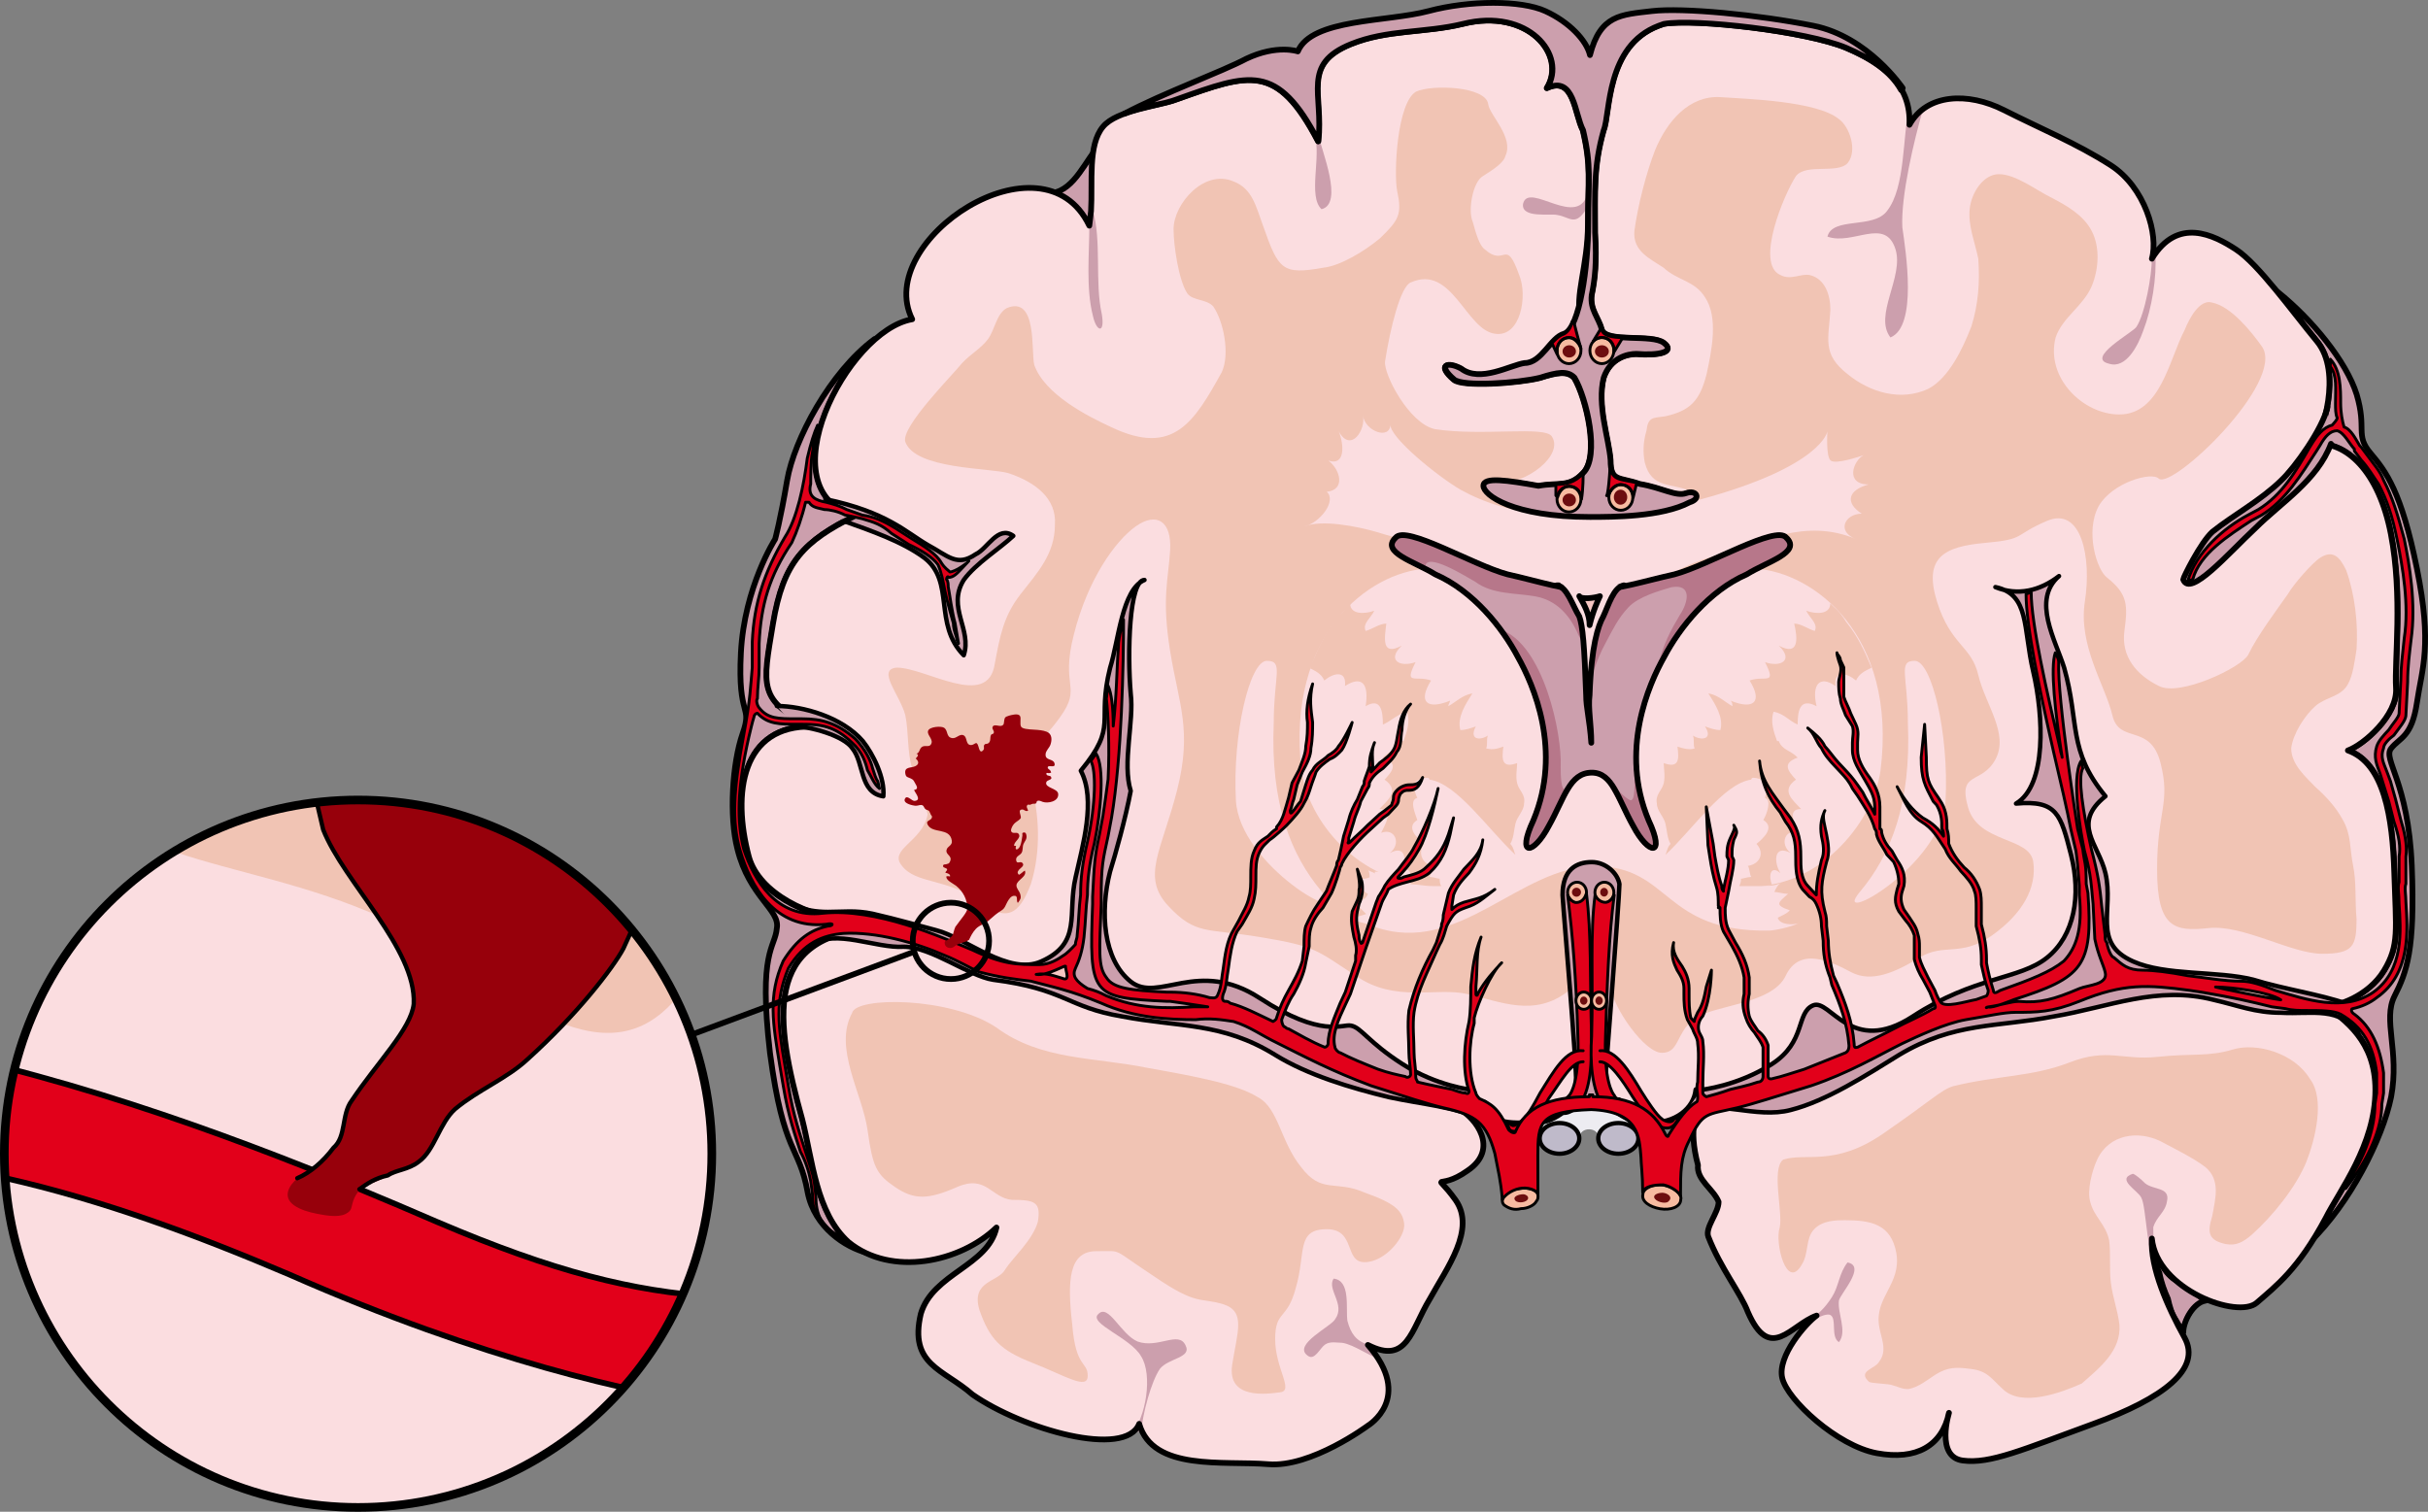 <?xml version="1.0" encoding="utf-8"?>
<!-- Generator: Adobe Illustrator 16.0.0, SVG Export Plug-In . SVG Version: 6.00 Build 0)  -->
<!DOCTYPE svg PUBLIC "-//W3C//DTD SVG 1.1//EN" "http://www.w3.org/Graphics/SVG/1.1/DTD/svg11.dtd">
<svg version="1.1" id="Layer_1" xmlns="http://www.w3.org/2000/svg" xmlns:xlink="http://www.w3.org/1999/xlink" x="0px" y="0px"
	 width="424.385px" height="264.262px" viewBox="0 0 424.385 264.262" enable-background="new 0 0 424.385 264.262"
	 xml:space="preserve">
<rect x="0" y="0" width="424.385" height="264.262" fill="#808080" stroke="none"/>
<g>
	<g>
		<path fill-rule="evenodd" clip-rule="evenodd" fill="#F7BBA1" d="M262.891,210.638c0,0-0.297-0.317-0.297-0.636l0,0
			c0-0.319,0-0.637,0.297-0.955c0.296-0.637,1.482-1.273,2.67-1.273c1.779-0.319,3.263,0.317,3.263,1.273
			c0,0.318,0,0.636-0.297,0.955c-0.296,0.636-1.483,1.272-2.67,1.272C264.67,211.594,263.779,211.274,262.891,210.638
			L262.891,210.638z M262.297,210.002L262.297,210.002L262.297,210.002z"/>
		
			<path fill-rule="evenodd" clip-rule="evenodd" fill="none" stroke="#000000" stroke-width="0.5" stroke-linecap="round" stroke-linejoin="round" stroke-miterlimit="10" d="
			M262.891,210.638c0,0-0.297-0.317-0.297-0.636l0,0c0-0.319,0-0.637,0.297-0.955c0.296-0.637,1.482-1.273,2.67-1.273
			c1.779-0.319,3.263,0.317,3.263,1.273c0,0.318,0,0.636-0.297,0.955c-0.296,0.636-1.483,1.272-2.67,1.272
			C264.67,211.594,263.779,211.274,262.891,210.638L262.891,210.638z"/>
		<path fill-rule="evenodd" clip-rule="evenodd" fill="#EDECF1" d="M277.895,192.127L277.895,192.127
			c-3.287,0-4.78,3.521-8.963,4.162c-0.299,2.563-0.299,2.563-0.299,2.563c0.598,0,0.598,0,0.598,0c0-1.281,1.494-2.563,3.584-2.563
			c1.793,0,3.287,1.281,3.287,2.563c0-1.922,3.287-1.922,3.287,0c0-1.281,1.494-2.563,3.586-2.563c1.195,0,2.391,0.641,2.988,1.602
			c0.896-0.641,0.896-0.641,0.896-0.641c-0.598-1.281-0.598-1.281-0.598-1.281C282.377,195.328,281.182,192.127,277.895,192.127
			L277.895,192.127z"/>
		<path fill-rule="evenodd" clip-rule="evenodd" fill="#CC9FAD" d="M422.453,122.814c0.904-6.092,2.71-9.939,0-23.406
			c-2.709-13.466-5.418-16.993-8.127-20.199c-2.71-3.206-0.603-4.168-2.41-10.26c-1.806-5.771-7.826-13.146-13.848-17.955
			c2.408,2.886,4.816,6.092,6.924,8.656c4.516,5.451,0.903,16.353-0.602,17.956c5.72-0.642,11.439,4.809,13.549,15.71
			c2.105,10.901,0.601,22.123,0.902,26.934c0.301,4.809-5.721,9.938-8.43,10.9c6.321,2.244,7.826,11.542,8.128,21.481
			s0.903,12.505-1.807,16.993c-2.71,4.489-8.429,6.412-10.235,6.092c3.311,2.565,8.73,6.092,8.73,14.749
			c0,9.618-6.322,17.634-8.73,22.443c-0.903,1.604-1.807,2.886-2.71,4.169c6.925-6.733,12.646-17.956,14.151-25.33
			c1.504-8.016-1.506-13.466,0.601-17.634c2.108-4.169,3.612-8.017,3.011-22.765c-0.603-14.748-5.117-18.596-3.611-20.52
			C419.443,128.906,421.551,128.906,422.453,122.814L422.453,122.814z"/>
		
			<path fill-rule="evenodd" clip-rule="evenodd" fill="none" stroke="#000000" stroke-linecap="round" stroke-linejoin="round" stroke-miterlimit="10" d="
			M422.453,122.814c0.904-6.092,2.71-9.939,0-23.406c-2.709-13.466-5.418-16.993-8.127-20.199c-2.71-3.206-0.603-4.168-2.41-10.26
			c-1.806-5.771-7.826-13.146-13.848-17.955c2.408,2.886,4.816,6.092,6.924,8.656c4.516,5.451,0.903,16.353-0.602,17.956
			c5.72-0.642,11.439,4.809,13.549,15.71c2.105,10.901,0.601,22.123,0.902,26.934c0.301,4.809-5.721,9.938-8.43,10.9
			c6.321,2.244,7.826,11.542,8.128,21.481s0.903,12.505-1.807,16.993c-2.71,4.489-8.429,6.412-10.235,6.092
			c3.311,2.565,8.73,6.092,8.73,14.749c0,9.618-6.322,17.634-8.73,22.443c-0.903,1.604-1.807,2.886-2.71,4.169
			c6.925-6.733,12.646-17.956,14.151-25.33c1.504-8.016-1.506-13.466,0.601-17.634c2.108-4.169,3.612-8.017,3.011-22.765
			c-0.603-14.748-5.117-18.596-3.611-20.52C419.443,128.906,421.551,128.906,422.453,122.814L422.453,122.814z"/>
		<path fill-rule="evenodd" clip-rule="evenodd" fill="#CC9FAD" d="M148.353,217.103c-5.686-5.133-6.285-14.436-8.081-21.492
			c-4.489-16.36-6.884-30.795,10.176-33.04c-2.395-1.605-2.395-1.605-2.395-1.605c-7.482-0.962-15.563-4.811-17.059-11.227
			c-2.993-11.228-1.197-23.096,11.073-22.775c-9.577-4.49-8.679-7.057-6.883-17.963c1.796-10.907,5.387-14.436,14.366-18.927
			c-12.869-3.528-5.687-22.454,3.292-30.794l0,0c-7.781,5.773-14.066,17.643-15.263,24.699c-1.197,7.059-2.095,10.266-2.095,10.266
			s-5.387,8.34-5.985,19.889c-0.599,11.547,2.095,8.98,0.299,14.113c-1.796,5.133-2.395,14.436-0.898,20.209
			c2.095,8.341,7.482,10.586,6.883,13.794c-0.299,3.528-3.292,3.849-1.197,21.813c2.394,17.963,5.087,16.039,6.583,24.378
			c1.197,6.095,6.584,9.624,10.475,10.586C150.747,218.706,149.55,217.744,148.353,217.103L148.353,217.103z"/>
		<path fill="none" stroke="#000000" stroke-linejoin="round" stroke-miterlimit="10" d="M148.353,217.103
			c-5.686-5.133-6.285-14.436-8.081-21.492c-4.489-16.36-6.884-30.795,10.176-33.04c-2.395-1.605-2.395-1.605-2.395-1.605
			c-7.482-0.962-15.563-4.811-17.059-11.227c-2.993-11.228-1.197-23.096,11.073-22.775c-9.577-4.49-8.679-7.057-6.883-17.963
			c1.796-10.907,5.387-14.436,14.366-18.927c-12.869-3.528-5.687-22.454,3.292-30.794l0,0c-7.781,5.773-14.066,17.643-15.263,24.699
			c-1.197,7.059-2.095,10.266-2.095,10.266s-5.387,8.34-5.985,19.889c-0.599,11.547,2.095,8.98,0.299,14.113
			c-1.796,5.133-2.395,14.436-0.898,20.209c2.095,8.341,7.482,10.586,6.883,13.794c-0.299,3.528-3.292,3.849-1.197,21.813
			c2.394,17.963,5.087,16.039,6.583,24.378c1.197,6.095,6.584,9.624,10.475,10.586C150.747,218.706,149.55,217.744,148.353,217.103
			L148.353,217.103z"/>
		
			<path fill-rule="evenodd" clip-rule="evenodd" fill="#CC9FAD" stroke="#000000" stroke-width="0.774" stroke-linecap="round" stroke-linejoin="round" stroke-miterlimit="10" d="
			M375.943,218.306c0.299,1.618,0.896,2.913,1.492,4.206c0.299,1.618,0.895,3.236,1.492,4.531c0.299,1.294,0.598,2.589,1.493,3.883
			c0.298,0.647,0.896,1.295,1.194,1.941c0-1.941,1.791-5.178,3.879-5.501c-0.895-0.647-1.791-1.294-2.686-2.266
			c-0.896-0.647-2.09-0.971-2.984-1.618c-1.194-0.971-1.791-1.94-2.389-3.235c-0.597-0.647-1.492-2.589-1.193-3.56"/>
		
			<path fill-rule="evenodd" clip-rule="evenodd" fill="none" stroke="#000000" stroke-linecap="round" stroke-linejoin="round" stroke-miterlimit="10" d="
			M375.943,218.306c0.299,1.618,0.896,2.913,1.492,4.206c0.299,1.618,0.895,3.236,1.492,4.531c0.299,1.294,0.598,2.589,1.493,3.883
			c0.298,0.647,0.896,1.295,1.194,1.941c0-1.941,1.791-5.178,3.879-5.501c-0.895-0.647-1.791-1.294-2.686-2.266
			c-0.896-0.647-2.09-0.971-2.984-1.618c-1.194-0.971-1.791-1.94-2.389-3.235c-0.597-0.647-1.492-2.589-1.193-3.56"/>
		
			<path fill-rule="evenodd" clip-rule="evenodd" fill="#CC9FAD" stroke="#000000" stroke-width="0.774" stroke-linecap="round" stroke-linejoin="round" stroke-miterlimit="10" d="
			M182.374,33.736c4.491,0.643,6.586-4.184,8.981-7.401c0.299,4.505,2.395,8.688,2.994,12.872c0.599,6.756-2.095,10.617-8.382,9.008
			"/>
		
			<path fill-rule="evenodd" clip-rule="evenodd" fill="none" stroke="#000000" stroke-linecap="round" stroke-linejoin="round" stroke-miterlimit="10" d="
			M182.374,33.736c4.491,0.643,6.586-4.184,8.981-7.401c0.299,4.505,2.395,8.688,2.994,12.872c0.599,6.756-2.095,10.617-8.382,9.008
			"/>
		<path fill-rule="evenodd" clip-rule="evenodd" fill="#FBDDE0" d="M148.927,161.013c-7.513-0.642-16.228-4.812-18.031-11.226
			c-3.005-11.227-1.202-23.093,11.119-22.771c-9.617-4.491-8.715-7.057-6.912-17.962c1.803-10.905,5.409-14.434,14.425-18.923
			c-15.928-4.17-1.503-32.395,9.917-34.32c-6.912-13.791,22.84-33.356,30.954-16.356c0.3-2.565,0.3-2.565,0.3-2.565
			c0.301-5.133-0.601-11.547,2.104-14.755c2.405-2.886,9.617-3.528,12.923-4.811c12.622-4.49,17.431-6.415,24.643,7.377
			c0.901-8.339-3.005-13.471,5.71-16.999c6.311-2.566,12.923-1.924,19.534-3.528c11.42-2.887,18.332,5.452,14.726,11.226
			c4.809-2.245,4.809,4.49,6.311,7.377c1.503,6.415,0.902,8.66,0.902,16.358c0,7.376-2.404,12.829-1.203,16.356
			c1.504,3.849-6.311,10.264-9.315,10.264c-2.404,0.32-8.415,1.283-11.72-1.283c-2.405-1.282-4.208-0.641-1.203,1.925
			c1.503,1.283,11.119,0.642,15.026-0.321c3.005-0.961,4.809-1.281,6.011,0c2.104,3.529,4.508,13.793,1.502,16.679
			c-2.404,2.566-4.207,1.604-7.813,2.246c-5.41-0.964-9.617-1.604-9.617,0c0,1.604,5.108,5.452,18.633,5.452
			c3.906,0,12.621,0,17.43-2.566c2.104-0.642,1.202-2.245-0.602-1.604c-1.803,0.642-4.207-0.962-8.113-1.604l0,0
			c-3.607-1.283-5.109-0.32-5.109-4.17c-0.301-3.849-2.404-9.621-1.201-14.434c1.201-3.527,4.207-4.168,5.709-4.168
			c3.906,0.32,6.912-0.322,4.809-1.926c-2.104-1.603-9.918,0-10.818-2.244c-0.602-2.246-2.104-3.528-1.804-6.094
			c0.601-2.888,0.901-5.774,0.601-10.906c0-7.377-0.3-11.546,1.504-17.961c1.201-2.887,0.3-14.754,9.615-18.281
			c0.902-0.321,0.902-0.321,0.902-0.321c5.409-0.962,24.943,1.282,31.855,4.169c6.912,2.888,11.42,6.736,11.119,13.472
			c3.006-5.452,10.218-5.773,16.528-2.565c6.312,3.206,12.622,5.773,18.633,9.621c6.011,3.85,8.415,12.188,7.212,16.357
			c4.508-7.377,10.82-4.169,14.727-1.604c3.906,2.566,9.616,10.585,14.125,16.037c4.508,5.453,0.9,16.358-0.602,17.961
			c5.709-0.642,11.42,4.812,13.523,15.717s0.602,22.131,0.9,26.941c0.303,4.811-5.709,9.943-8.414,10.905
			c6.311,2.245,7.813,11.546,8.115,21.489c0.299,9.943,0.9,12.509-1.805,16.999c-2.703,4.49-8.414,6.415-10.217,6.095
			c3.307,2.565,8.715,6.094,8.715,14.754c0,9.621-6.311,17.641-8.715,22.451c-4.809,8.98-8.715,11.866-12.021,14.754
			c-3.305,2.886-17.43-2.246-18.332-11.227c-0.3,5.132,2.705,11.867,5.711,17.32c3.006,5.452-3.607,10.584-15.928,15.074
			c-12.322,4.49-18.031,7.057-22.84,6.415s-2.404-8.339-2.404-8.339c-1.201,5.772-5.711,8.339-12.622,7.056
			c-6.912-1.283-15.627-9.302-16.528-13.149c-0.902-3.85,4.207-9.623,6.01-10.906c-4.508,1.604-8.113,8.34-12.021-0.641
			c-1.201-3.208-4.808-7.698-6.911-13.15c-0.601-1.604,1.804-4.17,1.804-6.094c-0.902-2.246-3.907-3.849-3.606-6.416
			c-1.804-6.734,0-9.301,0-9.301c-2.104,1.925,1.502-3.848-0.301-3.848c-0.301,3.207-3.606,6.093-8.415,5.772
			c-5.109,0-6.611-4.169-10.217-4.169l0,0c-3.607,0-4.809,4.169-10.219,4.169c-4.809,0.32-7.813-0.32-8.113-3.528
			c-1.804,0-5.711,0.642-4.207,1.283c2.403,1.283,6.911,6.735,1.201,10.585c-5.409,3.849-6.01-0.321-2.104,5.132
			c3.605,5.131-1.503,11.866-4.508,17.318c-3.306,5.453-3.906,11.547-10.818,8.019c8.113,9.302,0,14.112,0,14.112
			s-9.918,7.378-17.431,6.736c-7.813-0.642-20.135,1.283-22.539-7.057c-2.405,6.094-20.436,0.963-29.151-5.132
			c-5.109-4.49-11.119-5.132-9.016-14.112c2.104-7.057,11.721-8.34,13.223-15.074c-6.311,6.094-18.332,8.66-25.845,2.566
			c-5.709-5.133-6.311-14.434-8.114-21.489c-4.809-17.32-6.912-32.074,12.622-33.356L148.927,161.013L148.927,161.013
			L148.927,161.013z"/>
		<path fill-rule="evenodd" clip-rule="evenodd" fill="#CC9FAD" d="M190.402,39.434c0,4.822-0.62,10.931,0.62,15.753
			c0.621,2.894,2.171,3.215,1.551-0.321c-1.24-5.465,0-12.859-1.551-18.004"/>
		<path fill-rule="evenodd" clip-rule="evenodd" fill="#CC9FAD" d="M199.434,250.481c0.299-3.515,1.793-8.945,3.287-11.182
			c1.494-1.917,5.677-1.917,4.481-4.153c-1.195-2.556-4.78,0.64-8.366-0.639c-2.988-1.277-5.079-6.709-6.873-4.792
			c-1.792,1.597,5.677,4.153,7.47,7.348c2.091,3.195,0.896,10.862-1.793,13.737C198.538,250.162,199.135,250.162,199.434,250.481
			L199.434,250.481z"/>
		<path fill-rule="evenodd" clip-rule="evenodd" fill="#CC9FAD" d="M239.131,235.051c-2.114-0.641-3.02-1.924-3.624-4.168
			c-0.302-2.244,0.604-7.052-2.415-7.372c-1.209,1.923,2.113,4.487,0.302,7.052c-0.604,1.282-7.55,4.488-4.831,6.41
			c1.207,0.963,2.113-1.281,3.02-1.922c0.905-0.641,2.113-0.32,3.02-0.32c2.113,0.32,5.133,2.564,6.643,2.885
			C240.641,237.615,239.734,235.371,239.131,235.051L239.131,235.051z"/>
		<path fill-rule="evenodd" clip-rule="evenodd" fill="#CC9FAD" d="M315.709,230.82c1.805-0.634,3.309-2.218,4.511-4.118
			c1.203-1.9,1.203-4.117,2.707-6.019c3.308,0.634-1.203,5.385-1.504,6.652c-0.301,2.217,1.504,5.385,0,7.285
			c-1.503-0.95-0.301-4.117-1.503-4.751c-0.602-0.317-2.406,0.316-4.211,1.9"/>
		<path fill-rule="evenodd" clip-rule="evenodd" fill="#CC9FAD" d="M376.668,219.032c-0.299-0.644-0.299-3.864-0.299-4.508
			c0.598-1.933,2.09-2.576,2.389-4.509c0.598-2.575-2.389-1.932-3.881-3.219c-0.598-0.645-1.791-1.61-2.089-1.61
			c-2.985,0.966,0.895,2.897,1.491,4.186c0.896,1.61,0.896,10.304,2.985,13.846"/>
		<path fill-rule="evenodd" clip-rule="evenodd" fill="#CC9FAD" d="M277.6,33.423c-1.5,7.045-10.497-1.922-11.396,2.241
			c-0.301,2.563,4.799,1.602,5.998,1.921c2.1,0.321,2.998,1.922,4.798-0.64"/>
		<path fill-rule="evenodd" clip-rule="evenodd" fill="#CC9FAD" d="M229.779,23.732c1.207,3.53-1.206,10.59,1.207,12.837
			c3.922-0.963,0-10.27-0.603-13.158"/>
		
			<path fill-rule="evenodd" clip-rule="evenodd" fill="#CC9FAD" stroke="#000000" stroke-width="0.774" stroke-linecap="round" stroke-linejoin="round" stroke-miterlimit="10" d="
			M144.265,87.252c10.75,2.247,14.034,5.778,17.916,8.026c3.583,1.927,5.077,3.854,8.361,1.605c2.09-0.963,3.882-5.137,6.569-3.211
			c-2.389,2.248-6.569,4.816-8.66,7.706c-2.986,4.815,1.493,8.668,0,13.164c-5.375-5.459-1.493-12.843-6.868-17.017
			c-3.882-2.891-9.555-4.816-14.034-6.422"/>
		<path fill-rule="evenodd" clip-rule="evenodd" fill="#CC9FAD" d="M376.716,44.269c0.3,4.184-0.599,9.655-2.096,13.517
			c-0.897,2.574-2.993,6.758-5.987,5.791c-4.191-0.965,4.191-5.47,4.789-6.436c1.498-2.253,2.695-9.01,2.695-11.906
			C376.417,45.556,376.716,44.269,376.716,44.269L376.716,44.269z"/>
		<path fill-rule="evenodd" clip-rule="evenodd" fill="#CC9FAD" d="M336.079,19.248c-1.487,5.127-3.869,15.063-3.571,20.511
			c0.596,4.165,2.678,17.305-2.083,19.228c-2.977-3.846,2.38-10.576,0.892-15.383c-1.785-5.768-7.439-0.641-11.904-2.242
			c0.893-3.525,8.036-1.282,10.417-4.486c3.274-4.167,2.679-13.141,3.869-17.947C334.294,21.491,335.781,20.21,336.079,19.248
			L336.079,19.248z"/>
		
			<path fill-rule="evenodd" clip-rule="evenodd" fill="none" stroke="#000000" stroke-linecap="round" stroke-linejoin="round" stroke-miterlimit="10" d="
			M148.927,161.013c-7.513-0.642-16.228-4.812-18.031-11.226c-3.005-11.227-1.202-23.093,11.119-22.771
			c-9.617-4.491-8.715-7.057-6.912-17.962c1.803-10.905,5.409-14.434,14.425-18.923c-15.928-4.17-1.503-32.395,9.917-34.32
			c-6.912-13.791,22.84-33.356,30.954-16.356c0.3-2.565,0.3-2.565,0.3-2.565c0.301-5.133-0.601-11.547,2.104-14.755
			c2.405-2.886,9.617-3.528,12.923-4.811c12.622-4.49,17.431-6.415,24.643,7.377c0.901-8.339-3.005-13.471,5.71-16.999
			c6.311-2.566,12.923-1.924,19.534-3.528c11.42-2.887,18.332,5.452,14.726,11.226c4.809-2.245,4.809,4.49,6.311,7.377
			c1.503,6.415,0.902,8.66,0.902,16.358c0,7.376-2.404,12.829-1.203,16.356c1.504,3.849-6.311,10.264-9.315,10.264
			c-2.404,0.32-8.415,1.283-11.72-1.283c-2.405-1.282-4.208-0.641-1.203,1.925c1.503,1.283,11.119,0.642,15.026-0.321
			c3.005-0.961,4.809-1.281,6.011,0c2.104,3.529,4.508,13.793,1.502,16.679c-2.404,2.566-4.207,1.604-7.813,2.246
			c-5.41-0.964-9.617-1.604-9.617,0c0,1.604,5.108,5.452,18.633,5.452c3.906,0,12.621,0,17.43-2.566
			c2.104-0.642,1.202-2.245-0.602-1.604c-1.803,0.642-4.207-0.962-8.113-1.604l0,0c-3.607-1.283-5.109-0.32-5.109-4.17
			c-0.301-3.849-2.404-9.621-1.201-14.434c1.201-3.527,4.207-4.168,5.709-4.168c3.906,0.32,6.912-0.322,4.809-1.926
			c-2.104-1.603-9.918,0-10.818-2.244c-0.602-2.246-2.104-3.528-1.804-6.094c0.601-2.888,0.901-5.774,0.601-10.906
			c0-7.377-0.3-11.546,1.504-17.961c1.201-2.887,0.3-14.754,9.615-18.281c0.902-0.321,0.902-0.321,0.902-0.321
			c5.409-0.962,24.943,1.282,31.855,4.169c6.912,2.888,11.42,6.736,11.119,13.472c3.006-5.452,10.218-5.773,16.528-2.565
			c6.312,3.206,12.622,5.773,18.633,9.621c6.011,3.85,8.415,12.188,7.212,16.357c4.508-7.377,10.82-4.169,14.727-1.604
			c3.906,2.566,9.616,10.585,14.125,16.037c4.508,5.453,0.9,16.358-0.602,17.961c5.709-0.642,11.42,4.812,13.523,15.717
			s0.602,22.131,0.9,26.941c0.303,4.811-5.709,9.943-8.414,10.905c6.311,2.245,7.813,11.546,8.115,21.489
			c0.299,9.943,0.9,12.509-1.805,16.999c-2.703,4.49-8.414,6.415-10.217,6.095c3.307,2.565,8.715,6.094,8.715,14.754
			c0,9.621-6.311,17.641-8.715,22.451c-4.809,8.98-8.715,11.866-12.021,14.754c-3.305,2.886-17.43-2.246-18.332-11.227
			c-0.3,5.132,2.705,11.867,5.711,17.32c3.006,5.452-3.607,10.584-15.928,15.074c-12.322,4.49-18.031,7.057-22.84,6.415
			s-2.404-8.339-2.404-8.339c-1.201,5.772-5.711,8.339-12.622,7.056c-6.912-1.283-15.627-9.302-16.528-13.149
			c-0.902-3.85,4.207-9.623,6.01-10.906c-4.508,1.604-8.113,8.34-12.021-0.641c-1.201-3.208-4.808-7.698-6.911-13.15
			c-0.601-1.604,1.804-4.17,1.804-6.094c-0.902-2.246-3.907-3.849-3.606-6.416c-1.804-6.734,0-9.301,0-9.301
			c-2.104,1.925,1.502-3.848-0.301-3.848c-0.301,3.207-3.606,6.093-8.415,5.772c-5.109,0-6.611-4.169-10.217-4.169l0,0
			c-3.607,0-4.809,4.169-10.219,4.169c-4.809,0.32-7.813-0.32-8.113-3.528c-1.804,0-5.711,0.642-4.207,1.283
			c2.403,1.283,6.911,6.735,1.201,10.585c-5.409,3.849-6.01-0.321-2.104,5.132c3.605,5.131-1.503,11.866-4.508,17.318
			c-3.306,5.453-3.906,11.547-10.818,8.019c8.113,9.302,0,14.112,0,14.112s-9.918,7.378-17.431,6.736
			c-7.813-0.642-20.135,1.283-22.539-7.057c-2.405,6.094-20.436,0.963-29.151-5.132c-5.109-4.49-11.119-5.132-9.016-14.112
			c2.104-7.057,11.721-8.34,13.223-15.074c-6.311,6.094-18.332,8.66-25.845,2.566c-5.709-5.133-6.311-14.434-8.114-21.489
			c-4.809-17.32-6.912-32.074,12.622-33.356L148.927,161.013L148.927,161.013L148.927,161.013z"/>
		
			<path fill-rule="evenodd" clip-rule="evenodd" fill="#BFBACA" stroke="#000000" stroke-width="0.75" stroke-linecap="round" stroke-linejoin="round" stroke-miterlimit="10" d="
			M269.119,198.997c0-1.48,1.55-2.681,3.461-2.681c1.91,0,3.46,1.2,3.46,2.681c0,1.481-1.55,2.681-3.46,2.681
			C270.669,201.678,269.119,200.479,269.119,198.997L269.119,198.997z"/>
		
			<path fill-rule="evenodd" clip-rule="evenodd" fill="#BFBACA" stroke="#000000" stroke-width="0.75" stroke-linecap="round" stroke-linejoin="round" stroke-miterlimit="10" d="
			M279.354,198.997c0-1.48,1.57-2.681,3.509-2.681s3.509,1.2,3.509,2.681c0,1.481-1.57,2.681-3.509,2.681
			S279.354,200.479,279.354,198.997L279.354,198.997z"/>
		<path fill-rule="evenodd" clip-rule="evenodd" fill="#F1C4B4" d="M311.668,202.717c-2.1,1.604,0,9.303-0.6,11.869
			c-0.9,2.566,1.199,11.229,3.898,6.416c1.2-1.925,0.6-4.491,2.1-6.096c1.5-1.604,3.899-1.604,5.399-1.604
			c4.499,0,8.099,0.642,8.999,5.774c0.898,5.454-3.9,7.7-3,12.832c0.3,1.925,1.5,4.171,0,6.096c-0.6,1.283-3.899,1.604-1.8,3.529
			c0.3,0.32,3.6,0.32,4.199,0.642c1.2,0.32,1.499,0.642,2.7,0.642c1.799-0.321,3.299-1.604,4.799-2.566
			c2.1-1.284,3.6-1.284,5.998-0.963c3,0.321,3.6,1.604,5.699,3.529c3.3,3.208,10.198,0.641,13.798-0.963
			c3.3-2.888,6.897-5.774,6.599-10.266c-0.301-2.566-1.2-4.812-1.5-7.379c-0.3-2.245,0-5.133-0.3-7.378
			c-0.601-2.888-2.699-4.171-3.3-6.737c-0.6-1.925,0.301-5.453,1.2-7.378c2.1-4.492,7.198-5.133,11.099-3.209
			c2.398,1.283,5.699,2.887,7.799,4.492c2.699,2.245,1.799,5.453,1.199,8.661c-0.9,2.888-0.6,4.171,2.398,4.813
			c1.801,0.32,3-0.321,4.5-1.604c3.599-3.208,7.799-8.341,9.598-12.832c1.5-3.85,3.3-10.907,0.601-14.437
			c-2.7-4.491-9.299-6.416-13.498-5.133c-4.198,1.284-7.198,0.642-13.198,1.284c-5.998,0.641-8.697-1.605-15.296,0.962
			c-6.6,2.565-12.599,2.245-20.397,4.17c-2.1,0.642-3.898,2.566-12.297,8.341C320.666,204,315.566,201.433,311.668,202.717
			L311.668,202.717z"/>
		<path fill-rule="evenodd" clip-rule="evenodd" fill="#F1C4B4" d="M261.329,84.637c5.71,0,12.021-5.13,9.918-8.337
			c-1.202-1.923-12.022,0-20.437-1.282c-4.508-0.962-9.018-9.619-8.717-11.864c0.902-5.771,2.705-13.146,4.509-13.788
			c7.213-3.205,9.617,8.338,14.727,8.979c4.508,0.641,5.71-6.734,4.208-10.261c-2.404-6.734-2.404-1.283-6.012-4.49
			c-0.901-0.641-1.502-2.564-2.104-4.809c-0.901-1.924,0-7.055,1.803-8.017c1.504-0.962,3.607-2.245,3.908-3.526
			c1.502-3.207-2.705-7.055-3.006-8.979c-0.301-3.207-9.918-3.527-12.623-2.244c-3.306,1.924-3.906,14.108-3.306,17.314
			c0.901,4.168,0.3,5.13-3.005,8.336c-2.705,2.245-6.913,4.811-9.918,5.131c-7.213,1.283-7.814,0.32-10.52-7.375
			c-1.202-3.207-1.803-6.412-5.109-7.695c-5.109-2.244-10.519,3.848-10.519,8.337c0,2.886,0.901,8.978,2.404,11.223
			c0.902,1.282,3.306,0.962,4.508,2.245c1.804,2.564,3.006,8.336,1.503,11.542l0,0c-4.809,8.657-8.415,14.75-19.235,9.62
			c-4.208-1.925-11.721-5.771-13.524-10.902c-0.601-2.244,0.601-12.185-4.808-9.939c-1.803,0.962-2.104,3.848-3.306,5.45
			c-1.203,1.603-3.005,2.565-4.508,4.169c-1.502,1.924-10.819,11.223-9.918,13.787c1.804,4.811,14.727,4.49,18.033,5.451
			c4.809,1.604,8.415,4.489,8.114,8.979c0,5.13-3.005,8.337-6.011,12.184c-3.005,3.849-3.606,7.375-4.508,12.186
			c-1.202,8.016-12.021,0.641-17.131,0.641c-3.606,0.32,0.601,4.81,1.502,8.337c0.602,2.886,0.301,6.413,1.202,9.298
			c0.602,2.565,2.104,5.451,2.705,8.017c-0.902,4.81-6.913,6.093-4.508,8.978c2.405,3.207,8.115,2.245,13.224,6.093
			s7.213,2.565,9.317-2.886c1.803-5.771,1.502-12.185,0-17.636c-1.804-5.45,1.202-6.093,5.109-11.543s0-5.13,2.404-14.429
			c2.404-9.62,7.213-16.354,10.819-18.918c3.607-2.565,6.312-0.963,6.011,4.168c-0.3,5.13-1.502,8.337,0,17.636
			c1.503,9.298,3.907,13.788,1.202,24.368c-2.705,10.582-6.311,15.07-1.502,20.201c4.808,5.13,6.611,3.848,16.229,5.451
			s9.617,2.244,16.529,6.733c6.913,4.81,14.127,1.924,19.536,3.206c5.71,1.283,11.721,4.169,17.731-0.641
			c7.213-0.642,7.213-0.642,7.213-0.642c0.602,3.848,6.012,11.543,9.017,11.543s2.404-3.206,5.409-5.771
			c3.006-2.565,13.826-2.565,16.229-7.695c2.405-5.13,7.814-2.565,11.421-0.641c3.606,1.923,7.814,0,12.021-2.565
			s7.213,0,12.623-3.849c5.41-3.847,7.814-8.337,7.213-12.826c-0.601-4.488-9.617-3.206-11.42-9.618
			c-1.804-6.413,2.403-3.848,4.808-8.337c2.405-4.489-1.803-9.62-3.005-14.749c-1.202-5.131-4.809-5.131-7.213-12.826
			s1.201-9.619,8.415-10.261c7.213-0.642,4.81-1.283,10.819-3.849c6.012-2.564,7.814,6.414,6.611,14.109
			c-1.201,7.695,3.607,14.75,4.809,19.88c1.203,5.13,6.613,1.282,8.416,8.337c1.803,7.054-0.602,8.336-0.602,18.598
			c0,10.26,3.006,10.901,9.016,10.26c6.012-0.642,14.427,4.489,19.836,4.489c5.41,0,6.012-1.282,6.012-6.093
			c-0.301-3.206,0-6.413-0.602-9.299c-0.601-2.885-0.3-5.45-1.803-8.016c-1.203-2.244-3.006-4.168-4.809-5.771
			c-1.503-1.604-4.208-3.848-4.208-6.734c0.301-2.564,2.404-5.771,4.208-7.373c1.803-1.604,4.508-1.604,5.71-3.85
			c0.901-1.602,1.202-4.167,1.503-6.092c0.301-4.488-0.301-9.619-1.803-13.787c-1.203-2.565-2.404-3.527-4.51-2.244
			c-1.502,0.961-4.808,4.809-5.709,6.412c-1.803,2.565-5.41,7.375-6.913,10.582c-1.202,2.244-12.021,7.374-15.628,5.451
			c-3.906-1.924-6.612-5.131-6.012-9.619c0.602-4.49,0.602-6.414-3.004-9.3c-1.804-1.282-3.908-8.016-1.503-12.505
			c2.403-4.168,9.317-6.092,10.519-4.81c2.404,1.924,22.24-16.994,18.032-23.087c-1.804-2.564-5.409-7.053-8.716-7.695
			c-2.104-0.641-3.906,2.565-4.809,4.811c-2.705,5.13-4.207,14.749-11.42,14.749c-6.313,0-12.924-6.413-11.121-13.467
			c1.203-3.527,4.809-5.45,6.313-8.978c1.202-2.887,1.502-6.734,0-9.619c-1.504-2.887-4.508-4.49-6.913-5.772
			c-2.704-1.282-6.312-4.168-9.317-4.168c-2.704,0-4.808,3.206-5.108,6.092c-0.3,2.886,0.901,5.771,1.503,8.657
			c0.301,4.168,0,8.017-1.202,11.863c-1.503,3.848-3.907,8.979-7.514,10.902c-4.809,2.244-10.218,0.642-14.126-2.564
			c-4.508-3.527-3.305-6.093-3.005-11.223c0-2.565-0.901-5.451-3.606-6.092c-1.502-0.321-3.307,0.961-5.109,0
			c-4.508-1.924,0.602-14.109,2.705-17.315c1.803-2.245,7.213-0.32,9.016-2.245c1.804-2.244,0.301-6.412-1.502-7.695
			c-3.907-3.206-16.229-3.526-20.737-3.847c-5.41-0.321-9.317,4.168-11.421,9.298c-1.502,3.849-3.006,9.619-3.606,14.109
			c-0.3,3.526,2.705,4.809,5.109,6.412c2.403,2.244,5.409,2.244,7.212,5.13c2.405,3.527,1.203,9.3,0.301,13.468
			c-1.201,4.809-3.005,6.412-7.213,7.374c-2.104,0.321-3.005,0-3.305,2.565c-0.602,1.924-0.602,3.849-0.301,5.451
			c1.201,4.81,4.809,3.527,8.114,5.131"/>
		<path fill-rule="evenodd" clip-rule="evenodd" fill="#FBDDE0" d="M312.539,161.387c0.301,0,0.602,0,0.902-0.321
			C313.141,161.387,312.84,161.387,312.539,161.387L312.539,161.387z M310.732,160.422c0.602-0.321,1.505-0.643,2.107-1.285
			c-2.709-0.966-2.107-1.287-0.301-2.895c-0.904,0-1.807-0.321-2.408-0.321c0.301-0.644,0.602-1.287,1.203-1.608
			c-1.203,0.643-2.709,0.643-4.213,0.321c-12.342-7.396-12.342-7.396-12.342-7.396c-10.533-9.646-10.533-9.646-10.533-9.646
			c-5.418-4.822-5.418-4.822-5.418-4.822c-5.72,2.25-5.72,2.25-5.72,2.25c-4.214,7.396-4.214,7.396-4.214,7.396
			c-9.631,8.039-9.631,8.039-9.631,8.039c-6.321,1.929-6.321,1.929-6.321,1.929c-12.642,0-12.642,0-12.642,0
			c0,0.322,0,0.322,0,0.322c-0.301-0.322-0.902-0.322-1.204-0.644c0.302,0.321,0.302,0.965,0.302,1.286
			c-0.603,0.322-1.506,0.322-2.107,0.322c0.301,0.964,0.902,2.251,1.806,2.572c-0.301,0.965-1.204,1.285-2.106,1.285
			c0.301,0.966,1.203,1.609,1.806,2.252c-0.903,0.321-2.106,0.643-3.01,0.643c1.204,0.644,2.708,0.965,3.913,1.286l0,0v0.321
			c0.301,0,0.301,0,0.602,0l0,0c14.748,5.145,25.283-10.611,38.527-10.611c13.242,0,11.738,11.576,30.398,11.255l0,0
			c0.904,0,3.914-0.644,5.117-1.286C313.441,161.708,311.033,161.708,310.732,160.422L310.732,160.422z"/>
		<path fill-rule="evenodd" clip-rule="evenodd" fill="#FBDDE0" d="M307.065,99.435c-0.601,0.321-1.201,0.642-1.802,0.962
			c-6.607,2.885-11.713,9.297-14.416,14.426c-2.703,4.809-7.81,16.35-2.703,28.531c3.003,6.411,0,6.09-2.703,0.961
			c-2.703-4.809-3.604-14.426-7.209-14.426l0,0l0,0c-3.904,0-4.805,9.617-7.508,14.426c-2.703,5.129-5.707,5.45-2.703-0.961
			c5.105-12.182,0-23.723-2.703-28.531c-2.703-5.129-7.809-11.541-14.416-14.426c-0.602-0.32-1.201-0.641-1.803-0.962
			c-9.611,0.642-24.327,11.221-21.624,35.264c1.201,8.655,9.61,19.555,23.126,20.195c5.105-0.32,10.512-2.564,16.219-6.091
			c3.904-2.564,7.809-22.439,11.412-26.286l0,0l0,0c3.604,3.847,7.209,23.722,11.113,26.286c6.307,3.847,12.613,6.091,18.02,6.091
			c11.414-0.641,20.123-11.54,21.324-20.195C331.693,110.655,316.676,100.076,307.065,99.435L307.065,99.435z"/>
		<path fill-rule="evenodd" clip-rule="evenodd" fill="#FBDDE0" d="M326.625,84.684c-4.211,0-2.707-4.156-0.902-5.115
			c-0.902,0.319-4.812,1.598-5.714,0.959c-0.901-0.64-0.601-5.115-0.601-5.115s-0.902,6.074-21.953,11.828
			c-21.051,5.436-33.982,2.877-42.101-1.598c-3.909-2.239-12.63-9.271-12.329-11.51c0,2.877-4.512,1.279-4.813-1.598
			c0.602,2.557-2.105,6.713-4.21,2.877c0.902,2.236,1.202,6.074-1.804,5.115c2.104,1.598,3.006,5.115-0.301,5.435
			c1.804,1.599-1.203,5.435-3.91,6.074c3.008-1.278,9.322,0,12.631,0.959l0,0c2.105,0.64,4.209,1.278,6.314,1.599
			c4.512,0.959,12.631,6.713,28.869,8.311c16.239,1.599,12.33-2.876,25.261-6.074c6.616-1.918,14.435-6.394,23.456-2.557
			c-3.608-1.278-2.105-4.477,0.902-4.477C322.414,87.879,323.016,85.643,326.625,84.684L326.625,84.684z"/>
		<path fill-rule="evenodd" clip-rule="evenodd" fill="#CC9FAD" d="M205.818,17.32c12.616-4.486,17.42-6.408,24.629,7.369
			c0.901-8.33-3.004-13.456,5.707-16.98c6.308-2.563,12.916-1.923,19.523-3.525C267.092,1.301,274,9.631,270.396,15.398
			c4.806-2.243,4.806,4.485,6.308,7.369c1.502,6.407,0.901,8.65,0.901,16.34c0,7.369-1.502,18.264-4.205,19.224
			c-2.403,0.641-3.905,5.126-6.908,5.126c-2.403,0.32-7.81,3.525-11.113,0.962c-2.403-1.282-4.205-0.642-1.202,1.923
			c1.502,1.281,11.113,0.641,15.019-0.32c3.003-0.962,4.806-1.282,6.007,0c2.103,3.523,4.506,13.776,1.502,16.66
			c-2.402,2.563-4.205,1.602-7.809,2.242c-5.407-0.961-9.612-1.602-9.612,0c0,1.603,5.106,5.447,18.622,5.447
			c3.905,0,12.615,0,17.422-2.563c2.102-0.641,1.201-2.243-0.602-1.602c-1.802,0.641-4.205-0.962-8.109-1.603l0,0l0,0l0,0
			c-3.604-1.281-5.106-0.32-5.106-4.165c-0.3-3.845-2.402-9.611-1.201-14.417c1.201-3.525,4.205-4.166,5.707-4.166
			c3.904,0.32,6.908-0.32,4.806-1.922c-2.103-1.603-9.912,0-10.813-2.244c-0.602-2.242-2.104-3.523-1.803-6.087
			c0.601-2.884,0.901-5.767,0.601-10.894c0-7.369-0.3-11.534,1.502-17.941c1.201-2.884,0.3-14.738,9.611-18.263
			c0.901-0.321,0.901-0.321,0.901-0.321c5.406-0.961,24.93,1.282,31.838,4.166c4.506,1.922,7.809,4.164,9.612,7.369
			c0.3-0.32,0.3-0.32,0.3-0.32s-6.008-8.971-15.619-10.894s-22.827-3.204-28.233-2.563c-5.407,0.641-9.011,0.641-10.813,7.689
			c-0.601-2.563-3.604-5.768-7.809-7.689s-13.217-1.922-20.425,0c-7.209,1.922-20.425,1.281-22.827,7.049
			c0,0-3.605-1.281-9.012,1.281c-4.205,2.242-14.717,6.088-21.325,9.612C199.51,18.602,203.415,18.281,205.818,17.32L205.818,17.32z
			"/>
		
			<path fill-rule="evenodd" clip-rule="evenodd" fill="none" stroke="#000000" stroke-linecap="round" stroke-linejoin="round" stroke-miterlimit="10" d="
			M205.818,17.32c12.616-4.486,17.42-6.408,24.629,7.369c0.901-8.33-3.004-13.456,5.707-16.98
			c6.308-2.563,12.916-1.923,19.523-3.525C267.092,1.301,274,9.631,270.396,15.398c4.806-2.243,4.806,4.485,6.308,7.369
			c1.502,6.407,0.901,8.65,0.901,16.34c0,7.369-1.502,18.264-4.205,19.224c-2.403,0.641-3.905,5.126-6.908,5.126
			c-2.403,0.32-7.81,3.525-11.113,0.962c-2.403-1.282-4.205-0.642-1.202,1.923c1.502,1.281,11.113,0.641,15.019-0.32
			c3.003-0.962,4.806-1.282,6.007,0c2.103,3.523,4.506,13.776,1.502,16.66c-2.402,2.563-4.205,1.602-7.809,2.242
			c-5.407-0.961-9.612-1.602-9.612,0c0,1.603,5.106,5.447,18.622,5.447c3.905,0,12.615,0,17.422-2.563
			c2.102-0.641,1.201-2.243-0.602-1.602c-1.802,0.641-4.205-0.962-8.109-1.603l0,0l0,0l0,0c-3.604-1.281-5.106-0.32-5.106-4.165
			c-0.3-3.845-2.402-9.611-1.201-14.417c1.201-3.525,4.205-4.166,5.707-4.166c3.904,0.32,6.908-0.32,4.806-1.922
			c-2.103-1.603-9.912,0-10.813-2.244c-0.602-2.242-2.104-3.523-1.803-6.087c0.601-2.884,0.901-5.767,0.601-10.894
			c0-7.369-0.3-11.534,1.502-17.941c1.201-2.884,0.3-14.738,9.611-18.263c0.901-0.321,0.901-0.321,0.901-0.321
			c5.406-0.961,24.93,1.282,31.838,4.166c4.506,1.922,7.809,4.164,9.612,7.369c0.3-0.32,0.3-0.32,0.3-0.32
			s-6.008-8.971-15.619-10.894s-22.827-3.204-28.233-2.563c-5.407,0.641-9.011,0.641-10.813,7.689
			c-0.601-2.563-3.604-5.768-7.809-7.689s-13.217-1.922-20.425,0c-7.209,1.922-20.425,1.281-22.827,7.049
			c0,0-3.605-1.281-9.012,1.281c-4.205,2.242-14.717,6.088-21.325,9.612C199.51,18.602,203.415,18.281,205.818,17.32L205.818,17.32z
			"/>
		<path fill-rule="evenodd" clip-rule="evenodd" fill="#F7BBA1" d="M281.205,86.959c0-1.238,0.938-2.241,2.096-2.241
			c1.158,0,2.096,1.003,2.096,2.241s-0.938,2.242-2.096,2.242C282.144,89.201,281.205,88.197,281.205,86.959L281.205,86.959z"/>
		<path fill-rule="evenodd" clip-rule="evenodd" fill="#6D0D0F" d="M282.765,86.91c0-0.35,0.24-0.633,0.536-0.633
			c0.297,0,0.536,0.283,0.536,0.633c0,0.351-0.239,0.634-0.536,0.634C283.005,87.544,282.765,87.261,282.765,86.91L282.765,86.91z"
			/>
		<path fill-rule="evenodd" clip-rule="evenodd" fill="#6D0D0F" d="M282.082,86.91c0-0.727,0.524-1.314,1.17-1.314
			c0.646,0,1.17,0.588,1.17,1.314s-0.523,1.316-1.17,1.316C282.606,88.227,282.082,87.637,282.082,86.91L282.082,86.91z"/>
		
			<path fill-rule="evenodd" clip-rule="evenodd" fill="#E2001A" stroke="#000000" stroke-width="0.5" stroke-linecap="round" stroke-linejoin="round" stroke-miterlimit="10" d="
			M283.293,84.711c1.238,0,2.166,0.965,2.166,2.248c0.619-2.568,0.619-2.568,0.619-2.568c-2.785-0.643-4.334-0.32-4.644-2.89l0,0
			c-0.31,5.138-0.619,5.138-0.619,5.138c0.31,0,0.31,0,0.31,0C281.435,85.676,282.363,84.711,283.293,84.711L283.293,84.711z"/>
		<path fill-rule="evenodd" clip-rule="evenodd" fill="#F7BBA1" d="M272.141,87.252c0-1.238,0.938-2.242,2.096-2.242
			c1.158,0,2.096,1.004,2.096,2.242s-0.938,2.242-2.096,2.242C273.079,89.494,272.141,88.49,272.141,87.252L272.141,87.252z"/>
		<path fill-rule="evenodd" clip-rule="evenodd" fill="#6D0D0F" d="M273.7,87.398c0-0.242,0.263-0.439,0.585-0.439
			s0.585,0.197,0.585,0.439s-0.263,0.438-0.585,0.438S273.7,87.641,273.7,87.398L273.7,87.398z"/>
		<path fill-rule="evenodd" clip-rule="evenodd" fill="#6D0D0F" d="M273.115,87.398c0-0.619,0.523-1.121,1.17-1.121
			s1.17,0.502,1.17,1.121c0,0.618-0.523,1.121-1.17,1.121S273.115,88.017,273.115,87.398L273.115,87.398z"/>
		
			<path fill-rule="evenodd" clip-rule="evenodd" fill="#E2001A" stroke="#000000" stroke-width="0.5" stroke-linecap="round" stroke-linejoin="round" stroke-miterlimit="10" d="
			M276.723,82.769c-1.493,1.601-2.985,1.921-4.776,1.921c0,1.922,0,1.922,0,1.922c0.298,0.32,0.298,0.32,0.298,0.32
			c0.299-0.961,0.896-1.922,2.09-1.922s2.09,0.961,2.09,2.242C276.723,85.65,276.723,82.769,276.723,82.769L276.723,82.769z"/>
		<path fill-rule="evenodd" clip-rule="evenodd" fill="#F7BBA1" d="M277.892,61.277c0-1.266,0.938-2.291,2.096-2.291
			s2.095,1.025,2.095,2.291c0,1.265-0.938,2.289-2.095,2.289S277.892,62.542,277.892,61.277L277.892,61.277z"/>
		<path fill-rule="evenodd" clip-rule="evenodd" fill="#6D0D0F" d="M279.354,61.424c0-0.27,0.283-0.488,0.634-0.488
			c0.35,0,0.634,0.219,0.634,0.488c0,0.269-0.284,0.486-0.634,0.486C279.637,61.91,279.354,61.692,279.354,61.424L279.354,61.424z"
			/>
		<path fill-rule="evenodd" clip-rule="evenodd" fill="#6D0D0F" d="M278.77,61.424c0-0.593,0.545-1.072,1.218-1.072
			s1.218,0.479,1.218,1.072c0,0.592-0.545,1.071-1.218,1.071S278.77,62.016,278.77,61.424L278.77,61.424z"/>
		
			<path fill-rule="evenodd" clip-rule="evenodd" fill="#E2001A" stroke="#000000" stroke-width="0.5" stroke-linecap="round" stroke-linejoin="round" stroke-miterlimit="10" d="
			M282.123,61.207c0,0.313,0,0.313,0,0.313c1.52-2.507,1.52-2.507,1.52-2.507c-1.824,0-3.343-0.313-3.646-1.253
			c0-0.313,0-0.313,0-0.627c-1.52,2.507-1.52,2.507-1.52,2.507c0.304-0.313,0.911-0.627,1.52-0.627
			C281.211,59.014,282.123,59.954,282.123,61.207L282.123,61.207z"/>
		<path fill-rule="evenodd" clip-rule="evenodd" fill="#F7BBA1" d="M272.141,61.277c0-1.266,0.938-2.291,2.096-2.291
			c1.158,0,2.096,1.025,2.096,2.291c0,1.265-0.938,2.289-2.096,2.289C273.079,63.566,272.141,62.542,272.141,61.277L272.141,61.277z
			"/>
		<path fill-rule="evenodd" clip-rule="evenodd" fill="#6D0D0F" d="M273.7,61.424c0-0.27,0.263-0.488,0.585-0.488
			s0.585,0.219,0.585,0.488c0,0.269-0.263,0.486-0.585,0.486S273.7,61.692,273.7,61.424L273.7,61.424z"/>
		<path fill-rule="evenodd" clip-rule="evenodd" fill="#6D0D0F" d="M273.115,61.424c0-0.593,0.523-1.072,1.17-1.072
			s1.17,0.479,1.17,1.072c0,0.592-0.523,1.071-1.17,1.071S273.115,62.016,273.115,61.424L273.115,61.424z"/>
		
			<path fill-rule="evenodd" clip-rule="evenodd" fill="#E2001A" stroke="#000000" stroke-width="0.5" stroke-linecap="round" stroke-linejoin="round" stroke-miterlimit="10" d="
			M273.352,58.396c-0.896,0.319-1.491,0.959-2.088,1.598c0.895,1.916,0.895,1.916,0.895,1.916l0,0c0-0.319,0-0.319,0-0.639
			c0-1.277,0.895-2.236,2.087-2.236c0.895,0,1.788,0.959,2.087,1.916l0,0c0,0-0.895-3.193-1.192-4.473
			c-0.298-0.318-0.298-0.318-0.298-0.318C274.543,57.438,273.947,58.076,273.352,58.396L273.352,58.396z"/>
		<path fill-rule="evenodd" clip-rule="evenodd" fill="#F8F7F9" d="M296.166,130.819c0.6,3.546,1.797,6.125-2.096,12.573
			C297.363,138.879,298.262,136.301,296.166,130.819L296.166,130.819z"/>
		<path fill-rule="evenodd" clip-rule="evenodd" fill="#F1C4B4" d="M148.936,177.075c-3.306,6.086,1.804,14.093,2.706,20.5
			c0.901,6.406,1.503,7.688,4.81,9.93c3.307,2.241,5.711,2.241,10.821,0c5.11-2.242,6.012,1.921,9.619,2.241
			c3.908,0,5.11,0.32,4.509,3.844c-0.902,3.204-4.509,6.406-5.711,8.328c-1.202,2.243-6.012,1.922-4.509,7.047
			c1.804,5.126,3.607,7.047,9.318,9.289s9.619,4.805,9.619,2.242s-2.104-1.28-2.705-8.968c-0.902-7.688-0.602-12.813,4.208-12.813
			s2.405-0.642,10.22,4.483c7.515,5.125,7.816,3.523,12.024,4.806c3.907,1.28,2.405,4.804,1.503,10.569
			c-0.902,6.087,6.012,5.125,8.416,4.805c2.406-0.32-0.9-4.163-0.9-9.288c0-5.126,2.104-3.204,3.607-8.97
			c1.803-6.085,0-10.249,5.41-10.249c5.109,0,3.006,5.765,6.613,5.765s7.214-4.484,6.913-6.727
			c-0.301-2.241-1.503-3.523-6.913-5.445c-5.111-2.242-7.516,0.32-11.123-4.483c-3.607-4.484-3.907-10.25-7.514-12.173
			c-3.607-2.242-10.221-3.522-19.239-5.124c-9.318-1.922-18.637-1.281-26.453-7.048C166.07,174.192,149.537,174.192,148.936,177.075
			L148.936,177.075z"/>
		
			<path fill-rule="evenodd" clip-rule="evenodd" fill="#CC9FAD" stroke="#000000" stroke-width="0.774" stroke-linecap="round" stroke-linejoin="round" stroke-miterlimit="10" d="
			M278.236,135.063c3.609,0,4.512,4.493,7.219,9.307c2.707,5.136,5.714,5.457,2.707-0.963c-5.113-12.195,0-23.749,2.707-28.563
			c2.706-5.136,7.818-11.555,14.436-14.443c3.609-2.246,9.625-3.852,6.918-6.419c-1.805-2.246-13.535,4.814-19.55,6.419
			c-5.714,1.283-10.226,2.839-14.437,2.839l0,0c-4.512,0-9.022-1.556-14.736-2.839c-6.016-1.604-17.744-8.665-19.549-6.419
			c-2.707,2.567,3.309,4.173,6.917,6.419c6.616,2.889,11.729,9.308,14.437,14.443c2.707,4.813,7.819,16.367,2.707,28.563
			c-3.008,6.42,0,6.099,2.706,0.963C273.425,139.556,274.327,135.063,278.236,135.063L278.236,135.063z"/>
		<path fill-rule="evenodd" clip-rule="evenodd" fill="#B7778A" d="M292.734,100.402c-5.715,1.284-10.227,2.837-14.438,2.837l0,0
			c-4.512,0-9.023-1.553-14.738-2.837c-6.017-1.605-17.747-8.667-19.552-6.42c-2.407,2.247,1.504,3.531,5.113,5.457
			c0-0.321,0-0.321,0-0.321c0-2.889,7.52,1.927,8.724,2.568c3.007,2.247,6.918,1.926,10.527,2.567
			c3.609,0.643,6.016,3.211,7.52,6.741c0.902,1.605,1.203,3.21,1.203,4.815c0.301,1.926-0.301,3.852,0,5.457
			c0.602-0.963,0.902-2.889,1.504-4.174c0.602-1.604,1.203-3.209,2.105-4.814c1.203-2.247,2.105-4.173,3.91-6.1
			c1.805-1.926,5.414-2.889,7.52-3.53c3.609-0.642,3.008,2.567,1.504,4.815c-1.504,2.567-3.008,5.136-3.91,9.309
			c0.602-0.963,0.902-1.605,1.203-1.926c2.707-5.137,7.82-11.557,14.438-14.445c3.609-2.247,9.626-3.852,6.918-6.42
			C310.48,91.735,298.75,98.797,292.734,100.402L292.734,100.402z"/>
		<path fill-rule="evenodd" clip-rule="evenodd" fill="#B7778A" d="M286.038,133.451c-0.601,1.926,0,6.1-0.901,6.421
			c-0.602,0.321-4.508-3.853-4.809-4.495c1.503,3.211,3.306,6.101,5.109,8.99c2.705,5.138,5.709,5.459,2.705-0.963
			C286.639,140.193,286.038,136.662,286.038,133.451L286.038,133.451z"/>
		<path fill-rule="evenodd" clip-rule="evenodd" fill="#F1C4B4" d="M265.178,133.395c-2.707,0.963-2.707-0.641-2.406-2.888
			c-0.903,0.32-1.806,0.642-3.01,0.32c0.301-0.642,0-1.604,0.301-2.246c-1.504,0.963-3.31,0.643-2.105-1.604
			c-0.903,0.32-1.807,0.642-2.709,0.642c-0.602-2.246,0.902-4.492,2.107-6.418c-1.807,0.32-3.01,1.604-4.213,2.246
			c0-0.32,0.301-0.643,0.301-0.963c-3.912,1.605-5.718,0.32-3.311-3.529c-2.708-0.963-4.814,0.963-2.708-3.209
			c-2.708,0.963-5.116-0.32-2.407-2.888c-3.611,1.925-3.01-1.283-2.709-3.851c-1.203,0-2.406,0.963-3.61,1.283
			c-0.602-1.283,0.903-2.246,1.505-3.529c-1.806,0.642-4.213,0.642-4.213-1.283c-0.301,0.32-0.602,0.641-0.902,0.963l0,0
			c-0.301,0.641-0.903,0.962-1.204,1.283l0,0c-0.301,0.32-0.603,0.962-0.903,1.283l0,0c-1.203,1.604-2.406,3.851-3.31,6.098l0,0
			c-0.301,0.641-0.602,0.961-0.602,1.604c-0.302,0-0.302,0-0.302,0c1.205,0.642,2.107,0.963,2.709,2.246
			c1.504-1.283,3.912-1.926,3.611,0.963c3.009-1.926,4.213-0.321,3.61,3.529c2.708-1.604,3.009,0.963,3.009,3.209
			c1.505-0.642,2.709-1.926,4.213-2.246c0.602,1.604,0,3.529-0.602,5.134c-0.301,0-0.301,0-0.301,0
			c-0.602,1.604-2.107,1.604-3.311,2.888c2.709,0.963,1.806,2.246,0.301,3.852c2.709,1.925,0.603,3.529-0.902,5.133
			c2.709,0,0.902,2.889,0.301,4.172c2.408-0.962,3.611,1.925,1.504,3.529c3.01-1.604,3.01,1.605,1.807,3.53
			c1.805-1.604,2.105,0.321,1.805,1.925c1.204,0,2.408,0.321,3.912,0.321c0.602,0,0.902,0,1.505,0
			c-0.302-0.321-0.302-0.962-0.302-1.283c-0.301,0-1.203-0.321-1.805-0.321c0.301-0.32,0.301-1.604,0.602-1.926
			c-1.806-0.32-2.708-2.246-1.504-3.851c-1.204-0.962-3.311-2.887-1.204-4.171c-0.301-0.963-1.505-3.529,0-3.851
			c-0.602-1.283-0.602-1.925,0-2.246c-0.301-0.642-0.301-0.642-0.301-0.642c0.602-0.32,1.203-0.642,2.106-0.642
			c0,0,0.301,0,0.301,0.321c4.814,0.641,10.23,8.663,15.045,13.155c-0.301-0.642-0.301-1.283-0.902-1.926
			c0.602-0.962,0.602-2.245,0.902-3.529c0.301-1.283,1.505-2.245,1.505-3.53c0.302-1.604-0.902-2.245-1.204-3.529
			C264.877,135.641,265.178,134.357,265.178,133.395L265.178,133.395z"/>
		<path fill-rule="evenodd" clip-rule="evenodd" fill="#F1C4B4" d="M327.112,116.709c-1.2-2.889-2.401-5.455-4.202-7.701l0,0
			c-0.3-0.321-0.6-0.963-0.9-1.283l0,0c-0.6-0.963-1.5-1.605-2.101-2.246c0,1.925-2.401,1.925-4.202,1.283
			c0.601,1.283,2.102,2.246,1.501,3.529c-1.2-0.32-2.401-1.283-3.603-1.283c0.602,2.567,0.9,5.775-2.701,3.851
			c2.701,2.567,0.301,3.851-2.4,2.888c2.102,4.172,0,2.246-2.701,3.209c2.4,3.85,0.6,5.135-3.301,3.529
			c0.299,0.32,0.299,0.643,0.299,0.963c-1.2-0.643-2.4-1.926-4.201-2.246c1.2,1.926,2.701,4.172,2.101,6.418
			c-0.9,0-1.801-0.321-2.701-0.642c1.501,2.246-0.601,2.566-2.101,1.604c0.3,0.643,0,1.604,0.3,2.246c-0.9,0.321-2.101,0-3.001-0.32
			c0.3,2.247,0.3,3.851-2.401,2.888c0,0.963,0.3,2.246,0,3.529c-0.3,1.284-1.501,1.926-1.2,3.529c0,1.285,1.2,2.247,1.5,3.53
			c0.301,1.284,0.301,2.567,0.9,3.529c-0.6,0.643-0.6,1.284-0.9,1.926c4.803-4.492,10.205-12.515,15.008-13.155
			c0-0.321,0.299-0.321,0.299-0.321c0.9,0,1.502,0.321,2.102,0.642c-0.301,0.642-0.301,0.642-0.301,0.642
			c0.602,0.321,0.602,0.963,0.301,2.246c1.2,0.321,0.301,2.888-0.301,3.851c2.102,1.284,0,3.209-1.2,4.171
			c1.501,1.604,0.601,3.53-1.501,3.851c0.301,0.322,0.301,1.605,0.602,1.926c-0.602,0-1.502,0.321-1.802,0.321
			c0,0.321,0,0.642-0.3,1.283c1.2,0,2.102,0,3.301,0c0.9,0,1.502,0,2.401-0.321c-0.601-1.283-0.3-3.529,1.501-1.925
			c-1.201-1.925-1.201-5.135,1.801-3.53c-2.102-1.604-0.9-4.491,1.5-3.529c-0.6-1.283-2.4-4.172,0.301-4.172
			c-1.5-1.604-3.602-3.208-0.9-5.133c-1.501-1.605-2.4-2.889,0.301-3.852c-1.201-1.283-2.701-1.283-3.303-2.888
			c-0.299,0-0.299,0-0.299,0c-0.602-1.604-1.201-3.529-0.602-5.134c1.801,0.32,2.701,1.604,4.203,2.246
			c0-2.246,0.299-4.813,3.301-3.209c-0.9-3.851,0.6-5.455,3.301-3.529c-0.299-2.889,2.102-2.246,3.603-0.963
			C325.012,117.672,325.912,117.351,327.112,116.709L327.112,116.709L327.112,116.709z"/>
		<path fill-rule="evenodd" clip-rule="evenodd" fill="#FBDDE0" d="M222.633,126.412c-0.602,14.1,3.008,23.071,8.422,29.48
			c5.414,6.408-14.437-4.486-15.037-16.021c-0.602-11.537,2.405-24.354,5.413-24.354
			C224.438,115.518,222.633,118.081,222.633,126.412L222.633,126.412z"/>
		<path fill-rule="evenodd" clip-rule="evenodd" fill="#FBDDE0" d="M333.475,126.412c0.6,14.1-2.992,23.071-8.381,29.48
			c-5.389,6.408,14.369-4.486,14.967-16.021c0.6-11.537-2.395-24.354-5.388-24.354S333.475,118.081,333.475,126.412L333.475,126.412
			z"/>
		<path fill-rule="evenodd" clip-rule="evenodd" fill="#F6C6C2" d="M278.236,150.703c-2.711,0-5.121,1.281-5.121,5.768
			c0.302,4.807,2.41,28.521,2.41,33.647s4.82,1.603,4.82,1.603s2.711-34.93,2.711-37.172
			C282.756,152.626,280.646,150.703,278.236,150.703L278.236,150.703z"/>
		<path fill-rule="evenodd" clip-rule="evenodd" fill="#B7778A" d="M272.787,134.111c0.299-5.773-2.998-21.486-10.49-24.053
			c0,0,0,0,0,0.321c1.199,0.962,2.397,2.886,3.297,5.131c2.997,5.132,7.193,16.035,2.397,27.9c-2.997,6.415,0,6.094,2.697,0.962
			c1.499-2.564,2.397-5.131,3.597-7.055C273.387,138.601,272.787,138.28,272.787,134.111L272.787,134.111z"/>
		
			<path fill-rule="evenodd" clip-rule="evenodd" fill="none" stroke="#000000" stroke-linecap="round" stroke-linejoin="round" stroke-miterlimit="10" d="
			M278.236,135.063c3.609,0,4.512,4.493,7.219,9.307c2.707,5.136,5.714,5.457,2.707-0.963c-5.113-12.195,0-23.749,2.707-28.563
			c2.706-5.136,7.818-11.555,14.436-14.443c3.609-2.246,9.625-3.852,6.918-6.419c-1.805-2.246-13.535,4.814-19.55,6.419
			c-5.714,1.283-9.8,2.672-14.011,2.672l-0.426,0.167c-4.512,0-9.022-1.556-14.736-2.839c-6.016-1.604-17.744-8.665-19.549-6.419
			c-2.707,2.567,3.309,4.173,6.917,6.419c6.616,2.889,11.729,9.308,14.437,14.443c2.707,4.813,7.819,16.367,2.707,28.563
			c-3.008,6.42,0,6.099,2.706,0.963C273.425,139.556,274.327,135.063,278.236,135.063L278.236,135.063z"/>
		
			<path fill-rule="evenodd" clip-rule="evenodd" fill="#CC9FAD" stroke="#000000" stroke-width="0.774" stroke-linecap="round" stroke-linejoin="round" stroke-miterlimit="10" d="
			M278.236,150.703c-2.711,0-5.121,1.281-5.121,5.768c0.302,4.807,2.41,28.521,2.41,33.647s4.82,1.603,4.82,1.603
			s2.711-34.93,2.711-37.172C282.756,152.626,280.646,150.703,278.236,150.703L278.236,150.703z"/>
		<path fill-rule="evenodd" clip-rule="evenodd" fill="#CC9FAD" d="M406.824,71.17c-0.9,3.846-5.707,10.576-8.109,12.82
			c-3.604,3.525-8.409,6.09-12.013,8.975c-2.103,1.924-5.106,8.013-5.106,8.333c1.201,3.205,7.81-4.487,12.615-8.974
			c4.504-4.487,10.812-8.334,13.214-14.744"/>
		
			<path fill-rule="evenodd" clip-rule="evenodd" fill="none" stroke="#000000" stroke-linecap="round" stroke-linejoin="round" stroke-miterlimit="10" d="
			M406.824,71.17c-0.9,3.846-5.707,10.576-8.109,12.82c-3.604,3.525-8.409,6.09-12.013,8.975c-2.103,1.924-5.106,8.013-5.106,8.333
			c1.201,3.205,7.81-4.487,12.615-8.974c4.504-4.487,10.812-8.334,13.214-14.744"/>
		
			<path fill-rule="evenodd" clip-rule="evenodd" fill="#CC9FAD" stroke="#000000" stroke-width="0.774" stroke-linecap="round" stroke-linejoin="round" stroke-miterlimit="10" d="
			M294.656,194.352c5.11-2.245,12.325,1.283,18.338-0.32c6.313-1.604,13.228-6.094,18.939-9.621
			c9.62-5.773,17.136-4.812,27.057-6.735c9.62-1.604,18.037-5.452,27.957-2.887c4.209,0.962,7.215,2.245,11.726,2.245
			c5.411,0.321,10.521-1.283,13.528,3.85c0-2.246-1.504-3.528-2.105-5.453c-4.509-1.604-11.122-2.565-16.232-4.17
			c-6.314-1.603-15.332-0.642-21.045-3.207c-7.215-3.207-3.307-8.98-4.811-15.395c-1.202-5.131-6.012-8.659,0-13.47
			c-6.613-8.019-4.509-12.829-7.215-22.45c-1.502-4.811-5.711-11.867-0.901-16.036c-3.308,2.565-7.215,3.528-11.123,1.925
			c6.013,1.283,4.81,7.056,6.614,14.753c1.803,7.696,2.404,19.884-3.007,23.091c7.215-0.641,7.815,1.925,9.62,8.98
			c1.803,7.057,0.602,14.111-4.209,17.961c-4.81,3.848-12.626,3.206-23.449,10.263c-10.822,7.056-14.43-3.208-17.436-1.925
			s-1.203,6.415-7.215,10.264c-6.014,3.848-12.326,4.49-12.326,4.49"/>
		
			<path fill-rule="evenodd" clip-rule="evenodd" fill="#CC9FAD" stroke="#000000" stroke-width="0.774" stroke-linecap="round" stroke-linejoin="round" stroke-miterlimit="10" d="
			M138.787,126.957c2.701,0,8.704,1.61,10.204,3.866c2.101,2.578,1.201,7.733,5.403,8.379c0.3-3.224-1.801-7.411-3.602-9.667
			c-3.601-4.19-10.504-6.123-15.006-6.123"/>
		
			<path fill-rule="evenodd" clip-rule="evenodd" fill="#CC9FAD" stroke="#000000" stroke-width="0.774" stroke-linecap="round" stroke-linejoin="round" stroke-miterlimit="10" d="
			M139.294,158.447c1.503,0.642,3.308,0.962,5.413,0.962c2.707,0,4.812-0.32,7.819,0.32c4.21,0.962,8.721,2.245,11.126,2.886
			c5.113,1.282,12.631,8.015,18.345,5.45c7.217-3.206,4.511-8.336,6.015-14.747c1.203-5.45,3.608-13.465,0.902-18.594
			c6.616-8.014,2.706-8.335,5.112-17.952c1.504-4.809,2.105-13.785,6.015-15.388c-2.707,0-3.007,12.823-2.406,19.875
			c0.602,4.81-1.504,12.183,0,16.992c-0.902,4.809-2.707,11.219-3.609,14.105c-1.804,7.052-1.203,15.387,3.609,19.234
			c4.812,3.847,11.728-4.168,22.555,2.885c10.826,7.053,14.435,4.488,15.938,4.809c1.804,0.32,3.007,2.885,9.021,6.732
			c6.015,3.847,12.029,4.487,12.029,4.487c1.804,5.13,1.804,5.13,1.804,5.13c-5.111-2.244-10.225-2.564-16.238-3.847
			c-6.616-1.604-14.135-3.847-19.848-7.373c-9.323-5.771-16.841-4.81-26.766-6.732c-9.623-1.603-9.924-4.809-22.554-6.412
			c-4.21-0.641-10.826-5.77-15.638-5.77c-4.812,0.32-12.029-3.206-15.938-0.32c1.203-1.283,3.909-2.245,3.909-3.526
			C145.609,160.371,140.196,158.769,139.294,158.447L139.294,158.447z"/>
		<path fill-rule="evenodd" clip-rule="evenodd" fill="#F7BBA1" d="M273.993,156.014c0-0.995,0.741-1.803,1.656-1.803
			s1.657,0.808,1.657,1.803c0,0.997-0.742,1.805-1.657,1.805S273.993,157.011,273.993,156.014L273.993,156.014z"/>
		
			<path fill-rule="evenodd" clip-rule="evenodd" fill="none" stroke="#000000" stroke-width="0.5" stroke-linecap="round" stroke-linejoin="round" stroke-miterlimit="10" d="
			M273.993,156.014c0-0.995,0.741-1.803,1.656-1.803s1.657,0.808,1.657,1.803c0,0.997-0.742,1.805-1.657,1.805
			S273.993,157.011,273.993,156.014L273.993,156.014z"/>
		<path fill-rule="evenodd" clip-rule="evenodd" fill="#F7BBA1" d="M278.77,156.014c0-0.995,0.74-1.803,1.656-1.803
			c0.915,0,1.656,0.808,1.656,1.803c0,0.997-0.741,1.805-1.656,1.805C279.51,157.818,278.77,157.011,278.77,156.014L278.77,156.014z
			"/>
		
			<path fill-rule="evenodd" clip-rule="evenodd" fill="none" stroke="#000000" stroke-width="0.5" stroke-linecap="round" stroke-linejoin="round" stroke-miterlimit="10" d="
			M278.77,156.014c0-0.995,0.74-1.803,1.656-1.803c0.915,0,1.656,0.808,1.656,1.803c0,0.997-0.741,1.805-1.656,1.805
			C279.51,157.818,278.77,157.011,278.77,156.014L278.77,156.014z"/>
		<path fill-rule="evenodd" clip-rule="evenodd" fill="#F7BBA1" d="M293.771,209.709c0.3-0.955-1.202-2.229-3.005-2.547
			c-1.804-0.318-3.606,0.637-3.606,1.592c-0.301,1.273,1.202,2.229,3.005,2.547S293.771,210.982,293.771,209.709L293.771,209.709z"
			/>
		
			<path fill-rule="evenodd" clip-rule="evenodd" fill="none" stroke="#000000" stroke-width="0.5" stroke-linecap="round" stroke-linejoin="round" stroke-miterlimit="10" d="
			M293.771,209.709c0.3-0.955-1.202-2.229-3.005-2.547c-1.804-0.318-3.606,0.637-3.606,1.592c-0.301,1.273,1.202,2.229,3.005,2.547
			S293.771,210.982,293.771,209.709L293.771,209.709z"/>
		<path fill-rule="evenodd" clip-rule="evenodd" fill="#6D0D0F" d="M274.764,155.966c0-0.435,0.354-0.788,0.789-0.788
			c0.435,0,0.789,0.354,0.789,0.788s-0.354,0.788-0.789,0.788C275.117,156.754,274.764,156.4,274.764,155.966L274.764,155.966z"/>
		<path fill-rule="evenodd" clip-rule="evenodd" fill="#6D0D0F" d="M279.694,155.966c0-0.418,0.306-0.759,0.683-0.759
			s0.683,0.341,0.683,0.759s-0.306,0.759-0.683,0.759S279.694,156.384,279.694,155.966L279.694,155.966z"/>
		
			<path fill-rule="evenodd" clip-rule="evenodd" fill="#E2001A" stroke="#000000" stroke-width="0.5" stroke-linecap="round" stroke-linejoin="round" stroke-miterlimit="10" d="
			M278.184,181.186c-0.298-10.267,0-17.967-0.895-25.024c-0.299,0.962-0.896,1.604-1.791,1.604c-0.598,0-1.194-0.642-1.493-1.283
			c0.896,7.059,1.493,14.758,1.791,24.704c0.299,7.7-1.194,9.945-1.492,10.267c-0.597,0.642-0.597,0.642-0.896,0.642
			c0,2.566,0,2.566,0,2.566c0.896,0,1.791-0.641,2.388-1.283C278.184,190.81,278.184,185.355,278.184,181.186L278.184,181.186z"/>
		<path fill-rule="evenodd" clip-rule="evenodd" fill="#E2001A" d="M269.19,191.048c-1.205,2.243-2.41,4.487-3.615,5.129
			c-0.302,0.32-1.205,0.961-1.507,0.32c-0.602-0.32-0.602-0.32-0.602-0.32c0.301,1.281,0.301,1.603,1.506,1.603
			c2.109-0.321,3.916-2.244,5.725-5.771c2.108-2.885,3.916-6.411,6.025-6.411c0-1.924,0-1.924,0-1.924
			C273.709,183.354,271.601,187.201,269.19,191.048L269.19,191.048z"/>
		
			<path fill-rule="evenodd" clip-rule="evenodd" fill="#E2001A" stroke="#000000" stroke-width="0.5" stroke-linecap="round" stroke-linejoin="round" stroke-miterlimit="10" d="
			M282.146,191.449c-0.305-0.32-1.824-2.568-1.52-10.273c0.303-9.954,0.607-17.66,1.52-24.723c-0.305,0.643-0.912,1.284-1.52,1.284
			c-0.912,0-1.52-0.642-1.824-1.284c-0.911,6.742-0.304,14.447-0.607,24.723c-0.304,4.174,0,9.632,2.127,12.2
			c0.912,0.643,1.824,1.284,2.734,1.284c0-2.568,0-2.568,0-2.568C282.754,192.092,282.449,192.092,282.146,191.449L282.146,191.449z
			"/>
		<path fill-rule="evenodd" clip-rule="evenodd" fill="#E2001A" d="M279.646,183.676c0,1.932,0,1.932,0,1.932
			c1.805,0,3.91,3.219,5.717,6.115c2.105,3.219,3.91,5.472,6.017,5.472c0.903,0,1.505-0.644,2.106-1.932
			c-0.902,0.322-0.902,0.322-0.902,0.322c-0.301,0.966-1.806,0.321-2.106,0c-0.903-0.644-2.407-2.897-3.61-4.827
			C284.761,187.217,282.354,183.354,279.646,183.676L279.646,183.676z"/>
		
			<path fill-rule="evenodd" clip-rule="evenodd" fill="#E2001A" stroke="#000000" stroke-width="0.5" stroke-linecap="round" stroke-linejoin="round" stroke-miterlimit="10" d="
			M276.723,183.674c-3.014-0.32-5.122,3.527-7.532,7.374l0,0c-1.205,2.243-2.41,4.487-3.615,5.129
			c-0.302,0.32-1.205,0.961-1.507,0.32c-0.602-0.32-0.602-0.32-0.602-0.32c0.301,1.281,0.301,1.603,1.506,1.603
			c2.109-0.321,3.916-2.244,5.725-5.771c2.108-2.885,3.916-6.411,6.025-6.411"/>
		
			<path fill-rule="evenodd" clip-rule="evenodd" fill="#E2001A" stroke="#000000" stroke-width="0.5" stroke-linecap="round" stroke-linejoin="round" stroke-miterlimit="10" d="
			M279.646,185.607c1.805,0,3.91,3.219,5.717,6.115c2.105,3.219,3.91,5.472,6.017,5.472c0.903,0,1.505-0.644,2.106-1.932
			c-0.902,0.322-0.902,0.322-0.902,0.322c-0.301,0.966-1.806,0.321-2.106,0c-0.903-0.644-2.407-2.897-3.61-4.827
			c-2.106-3.541-4.514-7.404-7.221-7.082l0,0"/>
		<path fill-rule="evenodd" clip-rule="evenodd" fill="#6D0D0F" d="M264.74,209.675c-0.283-0.687,1.242-0.999,1.707-0.889
			c0.302,0.071,0.744,0.344,0.639,0.731c-0.189,0.707-1.778,0.879-2.221,0.355C264.807,209.805,264.766,209.738,264.74,209.675z"/>
		<path fill-rule="evenodd" clip-rule="evenodd" fill="#6D0D0F" d="M291.957,209.424c-0.005-0.526-0.805-0.924-1.443-0.924
			c-0.411,0-1.511,0.215-1.379,0.807c0.165,0.737,1.877,1.199,2.428,0.761C291.845,209.844,291.958,209.625,291.957,209.424z"/>
		
			<path fill-rule="evenodd" clip-rule="evenodd" fill="#E2001A" stroke="#000000" stroke-width="0.5" stroke-linecap="round" stroke-linejoin="round" stroke-miterlimit="10" d="
			M420.234,94.221c-1.203-4.49-2.104-7.377-3.605-10.264c-0.602-1.604-1.803-2.887-2.705-4.17c-1.201-1.604-1.201-1.604-1.201-1.604
			c-0.301-0.321-0.301-0.321-0.301-0.321c-0.601-0.962-1.502-2.886-2.704-3.207c-0.3-0.963-0.601-2.566-0.601-4.169
			c0-2.566,0-5.774-1.803-7.698c0,1.282,0,1.282,0,1.282c1.201,1.604,0.901,3.85,0.901,6.416c0,0.961,0,1.924,0.3,2.565
			c0,0.32-0.601,0.962-0.9,1.282c-1.502,0.321-2.705,1.926-3.305,2.887c-0.602,0.963-0.602,0.963-0.602,0.963
			c-2.404,4.169-4.807,8.339-9.014,10.904c-1.803,0.963-1.803,0.963-1.803,0.963c-4.206,2.245-9.014,6.415-10.516,11.547
			c0.9-0.321,0.9-0.321,0.9-0.321c1.202-4.49,6.311-7.696,10.216-10.264c1.804-0.962,1.804-0.962,1.804-0.962
			c4.205-2.566,6.91-7.057,9.613-11.227c0.602-0.962,0.602-0.962,0.602-0.962c0.9-1.603,1.803-2.565,3.004-2.565
			c1.202,0.32,2.104,2.245,3.006,3.207c0,0.32,0,0.32,0,0.32c1.201,1.604,1.201,1.604,1.201,1.604
			c1.201,1.284,2.104,2.888,3.005,4.17c1.503,2.887,2.403,5.453,3.304,9.943c0.902,4.49,2.104,11.227,1.203,16.999
			c-0.301,2.888-0.602,5.132-0.602,7.378c-0.299,5.773-0.299,5.773-0.299,5.773c0,0.641-1.203,1.924-1.805,2.887
			c-0.9,0.962-1.802,1.924-2.104,2.886c-0.6,1.925,0,3.208,0.602,4.812c0.602,1.925,0.602,1.925,0.602,1.925
			c0.9,2.887,0.9,2.887,0.9,2.887c0.901,3.528,0.901,3.528,0.901,3.528c0.903,2.566,1.202,4.49,0.903,6.094c0,4.49,0,4.49,0,4.49
			c-0.303,0.963,0,1.925,0,3.849c0.299,4.491,0.9,11.548-4.508,15.396c-5.108,3.528-11.718,1.283-17.127-0.32
			c-2.402-0.962-4.206-1.604-6.009-1.604c-3.004,0-6.31-0.641-9.313-0.962c-3.305-0.642-6.01-0.962-7.813-0.962
			c-2.703,0-3.605-0.963-5.107-2.246c-0.301,0-0.901-0.962-1.202-2.566c-0.301-0.32-0.301-0.641-0.301-1.282
			c-0.601-5.132-0.601-5.132-0.601-5.132c-0.301-3.207-0.602-5.453-1.803-9.943c-1.502-6.734-2.403-12.508-1.502-14.112
			c-0.301-1.282-0.301-1.282-0.301-1.282c-1.803,2.887,0,12.828,0.602,15.716c1.201,4.169,1.201,6.415,1.502,9.301
			c0.301,6.095,0.301,6.095,0.301,6.095c0.6,2.887,1.502,4.49,1.802,5.773c0.602,2.245-3.003,2.245-4.506,2.887
			c-4.507,1.924-6.911,2.566-10.517,2.245c-1.502,0-3.004,0.642-5.408,0.963c-0.3,0-0.601,0.32,0,0
			c0.602,0.32,4.507-1.284,4.507-1.284c12.019-3.848,13.821-5.773,12.921-18.603l-0.301-1.604c0-3.848-0.301-3.527-0.602-6.094
			c-0.901-3.528-0.901-3.528-0.901-3.528s-3.606-23.093-3.306-29.188c0-0.642-0.601-1.603-0.601-1.603
			c-0.901,2.564,0,10.584,1.202,18.281c0-0.32-0.301-0.961-0.301-1.283c-2.404-10.264-5.107-22.131-5.107-27.584
			c-0.901,0.322-0.901,0.322-0.901,0.322c0,5.452,2.403,16.998,4.808,27.584c1.201,5.131,2.403,10.264,3.004,13.47
			c0.902,3.85,0.902,3.85,0.902,3.85c0.3,2.245,0.3,2.245,0.601,6.094c0,1.604,0,1.604,0,1.604
			c0.601,6.094-0.601,9.301-2.704,11.546c-2.404,1.925-5.709,3.208-11.117,5.132c-0.602,0.32-0.602,0.32-0.602,0.32
			s-0.6,0.321-0.6-0.32c-0.602-1.924-0.902-3.207-1.202-4.812c0-0.641,0-0.641,0-0.641c0-1.925-0.301-3.85-0.901-6.095
			c0-0.961,0-1.924,0-2.887c0-1.282,0-2.244-0.301-3.207c-0.602-1.604-1.502-2.887-2.705-3.849c-1.201-1.283-2.102-2.566-2.703-4.17
			c0-0.962,0-1.604-0.301-2.566c0-1.282,0-2.886-0.9-4.489c-0.602-0.963-0.602-0.963-0.602-0.963
			c-1.803-2.566-2.104-3.207-2.104-7.057c-0.301-5.773-0.301-5.773-0.301-5.773l0,0c-0.601,5.773-0.601,5.773-0.601,5.773
			c0,3.85,0.601,4.812,2.104,7.698c0.601,0.642,0.601,0.642,0.601,0.642c0.902,1.604,0.902,2.887,0.902,4.169
			c0.3,0.321,0.3,0.962,0.3,1.284c-0.901-1.284-1.803-2.246-3.605-3.208c-1.804-1.282-3.306-3.208-4.507-5.452l0,0
			c1.201,2.244,2.104,4.811,4.206,6.094c2.104,1.282,2.704,2.566,4.206,4.811l0,0c0.602,1.604,1.803,2.566,2.705,3.85
			c0.9,0.962,2.103,2.244,2.403,3.527c0.3,0.643,0.3,1.925,0.3,2.887c0,0.963,0,2.246,0,3.208c0.602,2.245,0.902,3.849,0.902,5.773
			c0,0.962,0,0.962,0,0.962c0.301,1.283,0.601,2.887,1.201,4.49c0,0.642-0.3,0.963-0.3,0.963c-1.804,0.641-1.804,0.641-1.804,0.641
			c-1.803,0.321-5.708,1.604-6.309,0.321c-0.602-0.962-0.901-1.925-0.901-1.925c-1.202-2.244-1.202-2.244-1.202-2.244
			c-0.602-1.283-1.202-2.246-1.503-3.529c0-0.642,0-1.282,0-1.924c0-0.643,0-1.283-0.3-2.246c-0.301-1.282-0.902-1.924-1.502-2.887
			c-0.902-1.282-0.902-1.282-0.902-1.282c-0.6-1.283-0.6-2.245-0.299-3.208c0.299-0.962,0.299-0.962,0.299-0.962
			c0.301-1.925-0.299-3.207-1.201-4.49c-0.901-1.604-0.901-1.604-0.901-1.604c-0.901-0.963-1.503-1.925-1.803-3.208l0,0l0,0
			c0-0.32,0-0.642-0.301-0.642c0-0.962,0-1.604,0-2.245c0-1.604,0-1.604,0-1.604c0-2.245-0.901-3.849-1.802-5.131
			c-1.203-1.604-2.104-3.208-2.104-4.813c0-1.282,0-1.282,0-1.282c0-0.963,0.3-1.925-0.301-3.208
			c-0.902-1.924-0.902-1.924-0.902-1.924c-0.299-0.963-0.9-1.924-1.201-2.887c0-0.642,0-1.604,0-2.245c0-0.962,0-1.925,0-2.888
			c-0.601-1.282-0.601-1.282-0.601-1.282c0-0.642-0.601-0.962-0.601-1.282l0,0c0,0.641,0.601,2.244,0.601,2.244
			c0.3,0.963-0.301,2.246-0.301,2.888c0,0.961,0,1.924,0.301,2.886c0,0.963,0.601,1.925,0.901,2.887
			c1.201,1.924,1.201,1.924,1.201,1.924c0.301,0.963,0,1.925,0,2.888c0,1.282,0,1.282,0,1.282c0,1.926,1.202,3.528,2.104,5.133
			c0.902,1.604,1.803,2.886,1.803,4.811c0,0,0,0.963,0,1.283c-0.602-1.283-1.502-2.566-2.104-3.849c-0.9-1.283-0.9-1.283-0.9-1.283
			c-0.902-1.282-1.502-1.925-2.404-2.887c-0.901-0.962-0.901-0.962-0.901-0.962c-0.901-0.963-1.502-1.924-2.403-2.888
			c-0.602-1.282-1.803-2.244-3.005-3.206l0,0c1.202,0.962,1.503,2.565,2.403,3.527c0.602,1.283,1.503,2.246,2.404,3.207
			c0.901,0.963,0.901,0.963,0.901,0.963c0.901,0.963,1.503,1.604,2.103,2.887c0.902,1.282,0.902,1.282,0.902,1.282
			c1.201,1.925,2.402,3.528,3.004,5.773c0.301,0.321,0.301,0.642,0.301,0.962c0.301,1.284,1.201,2.246,1.803,3.528
			c1.202,1.284,1.202,1.284,1.202,1.284c0.601,1.283,0.901,2.565,0.901,3.848c-0.301,0.963-0.301,0.963-0.301,0.963
			c-0.301,1.283-0.601,2.245,0.301,3.849c1.201,1.604,1.201,1.604,1.201,1.604c0.602,0.641,1.201,1.604,1.502,2.565
			c0,0.642,0,1.282,0,1.925c0,0.642,0,1.282,0,2.245c0.301,1.282,0.901,2.565,1.503,3.528c1.202,2.244,1.202,2.244,1.202,2.244
			c0.901,2.246,0.901,2.246,0.901,2.246s0.3,0.642-0.301,0.642c-2.104,1.282-4.507,2.245-6.91,3.528
			c-1.804,0.962-3.907,1.924-6.31,3.207c-0.301,0-0.602,0.32-0.602-0.642c-0.301-3.849-1.502-7.056-3.004-10.585
			c-0.602-1.282-0.602-1.282-0.602-1.282c-0.601-2.246-0.9-4.17-0.9-6.095c-0.301-2.565-0.301-2.565-0.301-2.565
			c0-0.962,0-1.604-0.301-2.566l0,0c-0.901-3.528-0.602-5.132,0.301-8.659c0.601-1.604,0.301-3.208,0-4.813
			c-0.301-1.604-0.902-3.207-0.301-4.168l0,0c-0.602,1.282-0.901,2.564-0.602,4.49c0.301,1.282,0.602,2.886,0,4.169
			c-0.601,2.565-0.9,4.169-0.9,6.095c0,0-0.301-0.321-0.602-0.643c-0.901-0.962-0.901-0.962-0.901-0.962
			c-1.202-1.283-1.202-3.207-1.202-5.132c0-2.565-0.3-4.49-1.803-6.735c-1.201-1.604-1.201-1.604-1.201-1.604
			c-1.803-2.565-3.906-4.811-4.207-8.338l0,0c0.301,3.848,1.503,6.414,3.605,8.98c0.902,1.604,0.902,1.604,0.902,1.604
			c1.502,1.924,1.803,3.528,1.803,6.094c0,1.925,0,4.17,1.201,5.773c1.202,1.283,1.202,1.283,1.202,1.283
			c0.601,0.321,0.901,0.642,1.202,1.282c0.601,1.283,0.9,2.567,0.9,3.85l0.301,2.565c0,2.245,0.301,4.17,1.202,6.416
			c0.3,1.282,0.3,1.282,0.3,1.282c1.503,3.528,2.705,6.735,3.006,10.584c0,0.321,0,0.962-0.602,1.284
			c-2.404,0.962-4.808,1.924-7.211,2.886c-2.104,0.642-3.906,1.283-5.408,1.604c-0.901,0.32-0.901-0.321-0.901-0.321
			c0-1.283,0-1.283,0-1.283c0-1.604,0-1.604,0-1.604c0-0.962,0-1.604,0-2.566c-0.301-0.962-0.901-1.924-1.804-2.565
			c-0.6-0.963-1.201-1.604-1.502-2.566c-0.3-1.282-0.3-2.565,0-3.849c0-2.886,0-2.886,0-2.886c-0.3-2.246-1.201-4.171-2.402-6.096
			c-1.203-2.244-1.203-2.244-1.203-2.244c-0.601-1.283-0.601-2.566-0.601-3.85c0.601-2.887,0.601-2.887,0.601-2.887
			c0.301-1.924,0.902-3.848,0.902-5.452c-0.301-0.642-0.301-0.642-0.301-0.642c0-1.283,0-1.604,0.301-2.887
			c0.301-0.641,0.301-0.641,0.301-0.641c0.299-0.643,0.299-0.963-0.301-1.926l0,0c0.301,0.321,0,0.963-0.301,1.604
			c-0.301,0.643-0.301,0.643-0.301,0.643c-0.601,1.282-0.601,2.245-0.601,3.207c0.3,0.642,0.3,0.642,0.3,0.642
			c0,1.604-0.601,3.528-0.9,5.132c0,0.32,0,0.32,0,0.32c-0.301-0.32-0.301-0.641-0.301-0.962c-0.602-1.604-0.901-3.528-1.201-5.132
			c-0.301-2.245-0.301-2.245-0.301-2.245c-1.202-6.415-1.202-6.415-1.202-6.415l0,0c0.3,6.735,0.3,6.735,0.3,6.735
			c0.301,1.925,0.301,1.925,0.301,1.925c0.301,1.925,0.602,3.528,1.202,5.453c0.3,0.962,0.3,2.245,0.3,3.207l0.301,0.32
			c-0.301,0-0.301,0-0.301,0c0.301,0,0.301,0,0.301,0c0,1.283,0,2.887,0.602,4.17c1.502,2.566,1.502,2.566,1.502,2.566
			c0.9,1.604,1.803,3.527,2.104,5.453v2.886c-0.301,1.283-0.301,2.566,0.3,4.17c0.301,0.962,0.901,1.925,1.503,2.565
			c0.6,0.963,1.201,1.604,1.502,2.566c0,0.641,0,1.283,0,2.245c0,1.604,0,1.604,0,1.604c0,1.283,0,1.283,0,1.283
			s0,0.962-0.902,0.962c-1.802,0.643-3.605,0.963-4.807,1.283c-1.803,0.642-3.004,0.962-4.206,1.283c0,0-0.601-0.321-0.601-0.642
			c0-0.642,0-0.962,0-1.925c0-2.245,0.3-4.811,0-7.057c0-0.641-0.301-0.962-0.602-1.604c-0.301-0.641-0.301-1.924,0.602-2.887
			c1.502-3.207,1.502-8.018,1.502-8.018l0,0c-0.901,2.886-0.901,2.886-0.901,2.886c-0.301,1.604-0.601,3.208-1.503,4.49
			c-0.3,0.642-0.601,1.283-0.601,1.604c-0.601-0.642-0.601-0.642-0.601-0.642c-0.301-1.283-0.301-2.887-0.301-4.17
			c0-0.962,0-0.962,0-0.962c0-1.604-0.602-2.887-1.201-3.85c-0.902-1.282-1.803-2.565-1.503-4.17l0,0
			c-0.601,2.246,0,3.528,0.601,4.813c0.602,0.962,1.203,1.924,1.203,3.207c0,0.962,0,0.962,0,0.962c0,1.283,0,2.887,0.6,4.49
			c0.902,1.604,0.902,1.604,0.902,1.604c0.3,0.962,0.9,1.604,0.9,2.565c0.301,2.245,0,4.49,0,6.735c-0.3,0.963,0,1.925,0,2.566
			c0,0.32,0,0.962-0.3,0.962c-1.503,0.962-3.005,2.887-4.808,5.774c0,0.32-0.301,0.32-0.602-0.322
			c-2.103-4.169-5.708-6.414-12.619-6.414v-0.321c-0.6,0-0.6,0-0.6,0v0.321c-7.211,0-11.117,1.924-12.92,6.094
			c0,0.32-0.602,0.32-1.202-0.32c-1.803-3.85-3.005-4.49-5.108-5.453c0,0-0.6-0.642-0.6-0.962
			c-1.503-3.528-1.202-8.981-0.301-12.188c0-0.32,0-0.642,0-0.962l0,0c0.602-2.565,3.004-8.019,4.807-9.623
			c-1.201,1.284-3.004,3.208-4.205,5.453c0,0.321-0.301,0.321-0.301,0s0-0.962,0-1.283c0.301-3.207,0-6.094,0.9-8.66
			c-1.201,2.887-1.502,5.453-1.803,8.66c0,1.925,0,4.17-0.3,6.095c-0.901,3.849-1.202,8.659,0,12.188c0,0,0,0.642-0.601,0.321
			c-0.602,0-1.502-0.321-2.404-0.642c-1.502-0.32-3.305-0.641-6.009-1.283c0-0.32-0.301-0.32-0.301-0.962
			c0-1.604-0.3-2.887-0.3-4.169c0-2.246-0.301-4.813,0-7.058c0.601-3.849,2.403-7.056,3.905-10.584
			c0.601-1.282,0.601-1.282,0.601-1.282c0.602-0.963,0.902-2.246,1.202-3.208c1.202-2.245,1.503-2.566,3.306-3.208
			c2.104-0.642,3.004-1.603,5.107-3.207c-2.104,1.604-3.305,1.604-5.408,2.245c-0.902,0.32-1.502,0.642-2.104,1.283v-0.642
			c0.301-1.924,0.301-1.924,0.301-1.924c0.602-1.604,1.502-2.566,2.704-3.85c1.202-1.604,2.103-3.208,2.403-5.773
			c-0.301,2.245-1.803,3.528-3.305,5.133c-0.902,1.282-2.104,2.564-2.704,4.169c-0.901,3.849-0.901,3.849-0.901,3.849
			c0,0.32,0,0.963-0.301,1.604v0.321c-0.301,0.962-0.602,1.924-0.901,2.886c-0.601,1.284-0.601,1.284-0.601,1.284
			c-1.803,3.207-3.305,6.735-4.207,10.584c-0.301,2.565,0,5.132,0,7.378c0,1.282,0.301,2.565,0.301,3.848
			c0,0.321-0.602,0.643-0.901,0.321c-1.502-0.321-3.005-0.642-4.808-1.283c-2.403-0.962-4.807-1.924-6.609-2.886
			c-0.301,0-0.901-0.643-0.901-0.963c-0.601-2.245,0.601-4.812,1.802-7.377c0.902-1.925,0.902-1.925,0.902-1.925
			c2.703-8.019,2.703-8.019,2.703-8.019c2.705-7.698,2.705-7.698,2.705-7.698c0.301-0.961,0.9-1.603,1.201-2.565
			c0.902-0.642,2.104-0.963,3.305-1.283c1.203-0.32,2.705-0.642,3.906-1.604c2.104-1.924,3.005-4.17,3.605-6.736
			c0.602-2.886,0.602-2.886,0.602-2.886c-0.901,2.886-0.901,2.886-0.901,2.886c-0.901,2.566-2.104,4.17-3.906,5.774
			c-0.901,0.962-2.403,1.282-3.605,1.604c-0.3,0-0.601,0.32-0.901,0.32s-0.601,0-0.301-0.32c0.301-0.321,0.301-0.321,0.602-0.642
			c1.201-1.283,2.104-2.566,3.004-4.17c1.503-2.566,2.705-7.697,3.305-10.584c-0.6,2.887-2.703,7.697-4.205,10.264
			c-0.602,1.282-1.803,2.566-2.705,3.85c-0.9,0.961-1.803,1.924-2.403,2.886c-0.3,0.642-0.901,1.604-0.901,1.604
			c-0.301,0.32-0.301,0.642-0.601,1.282c-2.403,7.056-2.403,7.056-2.403,7.056s-0.301,0.322-0.301,0
			c-0.301-0.32-0.301-0.962-0.301-1.282c-0.301-1.283-0.601-2.565-0.301-4.17c0.301-1.283,0.301-1.283,0.301-1.283
			c0.301-0.641,0.602-1.603,0.602-2.565c0-0.642,0-1.283-0.301-1.925c-0.602-1.603-0.602-1.603-0.602-1.603s0.602,2.886,0.301,3.527
			c0,0.642,0,1.283-0.301,1.925c-0.9,1.924-0.9,1.924-0.9,1.924c-0.301,1.604,0,2.887,0.3,4.49c0.301,0.962,0.601,2.246,0.301,3.208
			c0,0.962,0,0.962,0,0.962c-1.804,5.452-1.804,5.452-1.804,5.452c-0.9,1.926-0.9,1.926-0.9,1.926
			c-0.901,2.244-2.104,4.811-2.104,7.056c0,0.32-0.301,0.642-0.601,0.642c-2.403-0.963-4.507-2.245-6.31-3.207
			c-0.301,0-0.602-0.32-0.602-0.32c-0.3,0-0.601-0.643-0.601-1.284c0.601-1.604,1.202-3.207,2.103-4.49
			c0.902-1.604,1.804-3.528,2.104-5.453c0.602-2.886,0.602-2.886,0.602-2.886c0-1.283,0-2.246,0.301-3.208
			c0.3-1.282,1.201-2.565,2.103-3.528c1.503-2.565,1.503-2.565,1.503-2.565c0.601-1.283,1.502-4.169,1.502-4.49
			c0.301-0.321,0.301-0.642,0.301-0.642c0.9-1.925,3.305-4.49,5.107-6.095c2.104-1.924,2.104-1.924,2.104-1.924l0.9-0.642
			c1.202-1.283,1.202-1.283,1.202-1.283c0.301-0.32,0.601-0.641,0.601-1.283c0-0.32,0.301-0.962,0.301-0.962
			c0.602-0.641,0.901-0.641,1.502-0.641c0.902,0,1.803-0.321,2.404-2.245c-0.602,1.282-1.502,1.282-2.404,1.282
			c-0.601,0-1.502,0.321-2.103,0.963c-0.301,0.32-0.601,0.641-0.601,1.282s-0.301,0.963-0.301,1.283
			c-1.202,0.963-1.202,0.963-1.202,0.963c-0.901,0.641-0.901,0.641-0.901,0.641c-2.104,1.924-2.104,1.924-2.104,1.924
			c-0.9,0.963-2.103,1.926-3.004,2.888c-0.301,0.32-0.602,0.32-0.301,0c0-0.321,0-0.642,0-0.642
			c0.901-2.887,0.901-2.887,0.901-2.887c0.301-1.283,0.901-2.246,1.202-3.528c1.201-2.245,1.201-2.245,1.201-2.245
			c0.301-0.32,0.301-0.642,0.301-0.963c0.601-1.283,1.502-1.924,2.404-2.565c0.9-0.962,1.803-1.604,2.403-2.886
			c0.901-0.964,0.601-2.567,0.901-3.85c0-1.604,0.601-3.528,1.502-4.49c-1.201,0.962-1.803,2.565-2.104,4.49
			c-0.3,1.282-0.3,2.565-0.9,3.527c-0.602,0.963-1.503,1.604-2.404,2.246c-0.601,0.641-0.901,0.962-1.502,1.604
			c0-0.321,0-0.642,0.3-0.963c0-1.282-0.3-2.887,0.301-4.169c-0.601,1.604-0.901,2.565-0.901,4.169
			c-0.301,0.963-0.602,1.604-0.901,2.566v0.32c0,0,0,0.321-0.3,0.643c-0.902,2.244-0.902,2.244-0.902,2.244
			c-0.601,0.963-1.201,2.246-1.502,3.528l-0.901,2.888c-0.3,1.603-0.601,2.886-0.901,4.169c-0.301,0.321-0.301,0.642-0.301,0.962
			c-0.601,1.604-1.201,2.887-1.803,4.49c-1.502,2.245-1.502,2.245-1.502,2.245c-0.901,1.283-1.502,2.567-2.104,3.85
			c-0.3,0.962-0.3,2.245-0.3,3.528c-0.301,2.565-0.301,2.565-0.301,2.565c-0.601,1.925-1.503,3.528-2.403,5.132
			c-0.901,1.604-1.503,2.888-2.104,4.812c0,0.32-0.602,0.642-0.602,0.642c-2.703-1.283-5.107-2.565-7.511-3.207l0,0
			c-0.3-0.321-0.601-0.321-0.901-0.321s-0.601-0.321-0.301-1.283c0.602-1.283,0.602-2.886,0.902-4.49
			c0.3-2.245,0.601-4.491,1.502-6.415c0.9-1.283,0.9-1.283,0.9-1.283c0.902-1.604,1.803-2.887,2.104-4.489
			c0.301-1.284,0.301-2.567,0.301-3.85c0-1.604,0-2.887,0.602-4.17c0.601-1.283,1.201-1.604,1.803-2.245
			c0.6-0.32,2.703-2.245,3.004-2.566c1.201-1.282,2.404-2.564,3.005-3.848c0.601-0.963,0.901-1.925,1.202-2.887
			c0.3-0.963,0.6-1.604,0.9-2.566c0.602-0.963,1.503-1.604,2.404-2.245c0.901-0.321,1.502-0.962,2.104-1.604
			c0.9-1.282,1.803-4.811,1.803-4.811s-1.503,3.207-2.404,4.169c-0.301,0.642-1.201,1.284-1.803,1.604
			c-0.901,0.963-2.104,1.283-2.704,2.565c-0.601,0.642-0.901,1.604-1.202,2.566c-0.3,0.963-0.601,1.924-0.9,2.887
			c-0.602,0.642-0.902,1.282-1.503,1.925c-0.3,0.32-0.3,0-0.3-0.32c0.3-0.643,0.3-1.283,0.6-1.926
			c0.602-2.565,0.602-2.565,0.602-2.565c0.901-2.245,0.901-2.245,0.901-2.245c0.901-1.604,1.503-2.887,1.503-4.17
			c0.3-1.604,0.3-3.207,0.3-4.49c-0.3-2.245-0.601-4.17,0-6.735c-0.901,2.565-1.202,4.811-0.901,6.735c0,1.283,0,2.565-0.301,4.169
			c0,1.284-0.601,2.567-1.201,4.17c-1.202,2.245-1.202,2.245-1.202,2.245c-0.601,2.566-0.601,2.566-0.601,2.566
			c-0.602,1.924-0.901,3.849-2.104,5.132l0,0l0,0c0,0,0,0,0,0.32c-0.602,0.321-1.201,0.962-1.502,1.284
			c-0.901,0.641-1.803,0.962-2.404,2.565c-0.601,1.282-0.601,2.887-0.601,4.49c0,1.282,0,2.565-0.3,3.528
			c-0.301,1.604-1.203,2.887-1.803,4.17c-0.902,1.604-0.902,1.604-0.902,1.604c-1.201,1.924-1.502,4.49-1.803,6.735
			c-0.3,1.604-0.3,3.207-0.901,4.49c-0.3,0.962-0.901,0.642-1.502,0.642c-2.103-0.642-4.507-0.963-6.91-0.963
			c-0.602,0-0.602,0-0.602,0c-6.309-0.32-9.314-0.641-10.516-2.564c-1.502-1.926-1.202-4.812-0.901-12.831c0-0.961,0-0.961,0-0.961
			c0-5.774,0.3-6.736,1.202-10.905c0.601-3.208,0.601-3.208,0.601-3.208c1.803-10.585,2.104-26.942,2.104-34.64
			c0,0-0.901,2.886-0.901,4.811c-0.301,3.85-0.301,8.66-0.902,13.791c0-3.207-0.3-5.772-0.901-7.056c-0.3,2.245-0.3,2.245-0.3,2.245
			c0.3,2.566,0.601,8.339,0.3,14.113c-0.3,2.245-0.601,4.49-0.901,6.414c-0.601,3.207-0.601,3.207-0.601,3.207
			c-0.902,4.17-0.902,5.133-1.202,10.906c0,1.282,0,1.282,0,1.282c-0.601,16.038-0.3,16.358,12.919,17c0.602,0,0.602,0,0.602,0
			c2.403,0.321,4.506,0.642,6.61,0.963c-0.901,0-1.803,0-2.404,0c-5.107,0.32-9.915,0.32-15.323-1.925
			c-1.202-0.643-2.104-0.963-3.305-1.283c-2.103-1.283-2.704-2.245-2.103-3.528c0.601-1.283,1.202-2.887,1.502-5.453
			c0.3-2.886,0.3-5.132,0.601-7.376c0-2.566,0.301-5.453,1.202-8.981c1.202-5.772,1.803-13.472,0.301-15.716
			c-0.901,1.283-0.901,1.283-0.901,1.283c0.901,1.603,0.901,7.377-0.601,14.112c-0.901,3.849-1.202,6.414-1.202,9.302
			c-0.3,2.244-0.3,4.49-0.601,7.056c0,0.642-0.3,0.962-0.3,1.604c-0.601,0.641-1.502,1.603-2.103,1.924
			c-0.901,0.642-2.404,1.604-4.207,1.604c-3.906,0-6.31,0-11.718-2.565c-5.408-2.246-16.826-7.378-26.14-6.415
			c-8.112,0.963-12.018-5.773-13.821-11.227c-1.202-4.811-1.202-10.263,0.901-19.565c0.301-1.282,0.602-2.565,0.902-3.528
			c0-0.32,0.3-0.641,0.601-0.641c1.803,1.924,3.906,1.924,6.911,1.924c0.901,0,0.901,0,0.901,0c3.305,0,5.708,0.32,8.713,3.208
			c1.802,1.604,2.404,3.528,2.704,4.811c0.601,0.962,1.202,2.566,2.104,3.208c-0.3-1.283-0.3-1.283-0.3-1.283
			c-0.301-0.32-0.601-1.283-0.901-2.245c-0.301-1.282-1.202-3.208-3.005-5.132c-3.305-2.887-6.009-3.528-9.314-3.528
			c-0.901,0-0.901,0-0.901,0c-3.305,0-5.108,0-6.61-1.925c-0.301-0.32-0.601-1.283-0.301-1.604c0-1.925,0.301-3.527,0.301-5.453
			c0-4.168,0-4.168,0-4.168c0.3-6.736,1.802-11.868,5.708-17.643c0.901-1.924,1.803-4.489,2.404-7.056c0,0,0.3,0,0.601,0
			c0.601,0.962,1.502,0.962,2.704,1.282c0.901,0,2.404,0.322,3.606,0.963c0.3,0,3.004,0.642,3.004,0.642
			c2.104,0.642,3.305,0.962,5.108,2.565c3.004,1.926,3.004,1.926,3.004,1.926c2.104,0.961,4.207,2.244,5.108,3.527
			c0.601,1.283,0.901,2.887,1.202,4.49c0.3,1.604,1.502,5.773,1.502,5.773c0,1.283,0.601,2.245,0.601,2.887
			c0.301,0.643,0.301,0.643,0.301,0.643c-0.602-3.529-0.602-3.529-0.602-3.529c-0.601-2.245-0.901-4.811-1.202-6.415
			c0-0.32,0-0.962-0.3-1.283c0-0.32,0.3-0.641,0.3-0.32c0.901,0,1.502-0.641,2.404-1.604c1.202-1.282,1.202-1.282,1.202-1.282
			c-0.3,0.321-0.3,0.321-0.3,0.321c-0.901,0.641-0.901,0.641-0.901,0.641c-0.901,0.643-1.803,0.963-2.103,0.963
			c-0.301-0.32-0.901-0.643-1.502-1.604l0,0c-0.901-1.604-3.004-2.887-5.107-4.17c-3.005-1.925-3.005-1.925-3.005-1.925
			c-2.103-1.283-3.605-1.924-5.709-2.245c-2.704-0.963-2.704-0.963-2.704-0.963c-1.202-0.641-2.404-0.962-3.605-1.282
			c-1.803-0.321-3.305-0.962-2.704-3.208c0-1.282,0-4.17,0.3-5.452c0.3-2.245,0.601-3.849,0.901-4.812
			c-0.601,1.283-1.202,3.208-1.803,5.773c-0.601,4.813-1.803,10.585-3.906,13.793c-3.605,6.094-5.408,11.546-5.708,18.281
			c0,4.49,0,4.49,0,4.49c-0.301,3.208-0.301,5.453-1.502,11.868c-1.803,9.623-2.104,15.075-0.601,20.207
			c1.803,6.094,6.009,13.792,15.023,12.829c1.502-0.32,1.202,0.321,0.3,0.321c-3.004,0.642-5.408,2.245-7.812,6.094
			c-2.704,6.095-1.803,10.905-0.601,18.282c0.601,3.529,0.601,3.529,0.601,3.529c0.901,5.452,2.103,8.66,3.005,11.546
			c0.901,1.604,1.502,3.528,1.803,5.132c0.3,2.246,0.3,2.246,0.3,2.246c0,3.207,0.901,5.452,4.807,7.376l0,0
			c-3.305-1.604-4.207-3.849-4.207-7.056c-0.3-2.566-0.3-2.566-0.3-2.566c-0.3-1.604-0.901-3.207-1.502-5.132
			c-0.901-2.886-2.104-6.094-3.005-11.546c-0.601-3.529-0.601-3.529-0.601-3.529c-1.202-7.057-1.803-11.226,0.601-16.999
			c2.704-4.491,6.009-5.773,9.615-6.095c5.708-0.32,12.619,1.604,17.727,3.85c2.404,0.962,4.507,2.245,6.009,2.887
			c3.605,0.963,6.309,1.283,9.014,1.604c3.605,0.962,6.91,1.604,12.318,3.85c5.708,2.565,11.718,2.886,16.525,2.886
			c2.404-0.32,4.507,0,6.61,0.321c3.005,0.963,4.508,2.245,7.813,3.849c4.507,2.245,9.314,4.811,16.225,7.378
			c6.009,1.924,9.915,3.207,12.619,3.848c5.709,1.284,7.512,2.566,9.014,8.019c0.601,3.208,1.01,4.52,1.311,8.048
			c0.301-0.642,1.455-1.623,2.957-1.943s2.963,0.272,3.263,0.914c0-2.566-0.019-5.734-0.019-6.697c0-5.773,0.3-7.697,9.313-8.019
			c8.413,0.321,8.413,4.812,8.714,8.339c0,0.963,0.301,3.208,0.301,6.095c0.299-0.962,1.802-1.282,3.605-1.282
			c1.502,0.32,2.703,1.282,3.004,1.924c0-4.17,0-6.736,1.502-9.623c2.404-5.131,3.005-4.489,8.412-5.773
			c2.705-0.641,6.611-1.924,12.92-3.848c6.611-2.246,11.418-5.133,15.926-7.378c2.703-1.283,7.51-3.528,11.115-4.17
			c3.906-0.642,6.611-1.283,8.714-1.283c3.605,0,6.31,0,11.117-1.924c7.812-3.208,12.018-2.887,19.229-1.925
			c2.103,0.32,2.103,0.32,2.103,0.32c5.708,0.963,8.413,1.604,12.319,2.567c2.402,0.32,2.402,0.32,2.402,0.32
			c1.202,0.32,2.404,0.32,3.906,0.32c2.104,0,4.507,0,5.709,0.642c3.906,2.246,5.709,5.452,6.309,10.264c0,1.283,0,2.566,0,3.528
			c-0.299,1.925-0.299,1.925-0.299,1.925c0,3.849-1.502,9.301-5.409,14.434c0.301,0.32,0.301,0.32,0.301,0.32
			c4.206-5.453,6.31-10.585,6.31-14.754c0.301-1.925,0.301-1.925,0.301-1.925c0-0.962,0-2.245,0-3.528
			c-0.602-4.49-2.104-8.018-5.107-10.264c-0.602-0.321-0.602-0.962-0.301-0.962c1.502-0.32,3.004-0.962,4.205-1.925
			c6.01-4.17,5.41-11.867,5.108-16.679c0-1.282-0.3-2.565,0-3.208l0,0c0-4.811,0-4.811,0-4.811c0.302-1.925-0.3-4.49-0.901-6.415
			c-0.9-3.528-0.9-3.528-0.9-3.528c-0.901-3.207-0.901-3.207-0.901-3.207l-0.601-1.604c-0.602-1.604-1.203-2.566-0.602-4.17
			c0-0.642,0.9-1.604,1.802-2.245c0.903-1.282,2.104-2.566,2.104-3.528c0.302-5.772,0.302-5.772,0.302-5.772
			c0-2.567,0.299-4.812,0.6-7.378C422.338,105.446,421.135,98.711,420.234,94.221L420.234,94.221z"/>
		
			<path fill-rule="evenodd" clip-rule="evenodd" fill="#F6C6C2" stroke="#000000" stroke-width="0.5" stroke-linecap="round" stroke-linejoin="round" stroke-miterlimit="10" d="
			M387.25,172.535c3,0,9.603,0.961,11.402,2.242C396.252,174.457,388.449,172.855,387.25,172.535L387.25,172.535z"/>
		
			<path fill-rule="evenodd" clip-rule="evenodd" fill="#F6C6C2" stroke="#000000" stroke-width="0.5" stroke-linecap="round" stroke-linejoin="round" stroke-miterlimit="10" d="
			M181.107,170.333c1.813-0.332,3.324,0.331,4.532,0.662c1.511,0.663,0.604-1.325,0.604-1.988
			C186.546,168.344,183.222,170.664,181.107,170.333L181.107,170.333z"/>
		
			<path fill-rule="evenodd" clip-rule="evenodd" fill="#F7BBA1" stroke="#000000" stroke-width="0.5" stroke-linecap="round" stroke-linejoin="round" stroke-miterlimit="10" d="
			M275.455,174.923c0-0.834,0.61-1.511,1.364-1.511s1.364,0.677,1.364,1.511c0,0.835-0.61,1.511-1.364,1.511
			S275.455,175.758,275.455,174.923L275.455,174.923z"/>
		<path fill-rule="evenodd" clip-rule="evenodd" fill="#6D0D0F" d="M276.173,174.923c0-0.396,0.29-0.716,0.646-0.716
			c0.357,0,0.647,0.32,0.647,0.716s-0.29,0.716-0.647,0.716C276.463,175.639,276.173,175.318,276.173,174.923L276.173,174.923z"/>
		
			<path fill-rule="evenodd" clip-rule="evenodd" fill="#F7BBA1" stroke="#000000" stroke-width="0.5" stroke-linecap="round" stroke-linejoin="round" stroke-miterlimit="10" d="
			M278.184,174.923c0-0.834,0.59-1.511,1.316-1.511s1.315,0.677,1.315,1.511c0,0.835-0.589,1.511-1.315,1.511
			S278.184,175.758,278.184,174.923L278.184,174.923z"/>
		<path fill-rule="evenodd" clip-rule="evenodd" fill="#6D0D0F" d="M278.859,174.923c0-0.405,0.287-0.735,0.641-0.735
			s0.641,0.33,0.641,0.735s-0.287,0.735-0.641,0.735S278.859,175.328,278.859,174.923L278.859,174.923z"/>
		<path fill-rule="evenodd" clip-rule="evenodd" fill="#97000B" d="M180.771,127.552c-0.504-0.03-1.007-0.058-1.486-0.144
			c-1.017-0.182-0.922-0.534-0.92-1.427c0.001-0.376,0.095-0.747-0.242-0.982c-0.383-0.268-1.392-0.007-1.796,0.116
			c-0.694,0.213-0.725,0.321-0.818,0.938c-0.054,0.357,0.007,0.645-0.422,0.806c-0.473,0.178-1.458-0.42-1.618,0.301
			c-0.07,0.317,0.342,0.591,0.233,0.933c-0.1,0.313-0.326,0.133-0.468,0.361c-0.271,0.436,0.051,1.154-0.537,1.506
			c-0.269,0.16-0.454-0.066-0.675,0.289c-0.135,0.217,0.067,0.578-0.111,0.817c-0.577,0.776-0.769-0.154-0.892-0.568
			c-0.358-1.209-0.643-0.201-1.354-0.26c-0.913-0.074-0.56-1.321-1.208-1.683c-0.707-0.394-1.271,0.6-2.031,0.472
			c-1.104-0.187-0.664-1.31-1.411-1.81c-0.506-0.339-2.539-0.194-2.794,0.525c-0.275,0.777,1.103,1.537,0.463,2.434
			c-0.358,0.502-1.117-0.019-1.635,0.467c-0.375,0.351-0.313,0.973-0.87,1.107c0.541,0.154,0.126,0.615-0.127,0.832
			c0.502,0.436,0.687,0.973-0.05,1.343c-0.747,0.375-2,0.038-1.753,1.353c0.115,0.61,0.417,0.559,0.936,0.8
			c0.509,0.236,0.521,0.405,0.757,0.819c0.289,0.505,0.676,1.078-0.168,1.18c0.117,0.49,1.427,1.806,0.08,1.929
			c-0.461,0.042-1.237-1.026-1.619-0.484c-0.631,0.896,1.282,1.309,1.835,1.329c0.468,0.018,0.863-0.293,1.246-0.033
			c0.185,0.125,0.224,0.48,0.486,0.658c0.197,0.133,0.438,0.114,0.604,0.316c0.086,0.105,0.253,0.53,0.277,0.584
			c0.106,0.239,0.305,0.241,0.188,0.585c-0.186,0.546-1.16,0.418-0.713,1.226c0.885,1.602,3.81,0.42,4.202,2.727
			c0.163,0.958-0.797,0.949-0.926,1.705c-0.147,0.863,1.087,0.93,0.617,1.983c-0.197,0.441-0.272,0.325-0.628,0.464
			c-0.204,0.079-0.613-0.05-0.587,0.35c0.023,0.346,0.657,0.247,0.711,0.586c0.027,0.173-0.299,0.322-0.29,0.571
			c0.333,0.05,0.896,0.235,0.797,0.644c-0.176-0.047-0.416-0.082-0.623-0.042c-0.191,0.688,1.233,1.303,1.682,1.666
			c1.212,0.979,1.969,2.396,1.969,3.979c0,0.644-1.203,1.929-2.104,3.214c-0.3,0.644-0.3,1.287-0.601,1.607
			c-0.237,0.252-0.52,0.571-0.843,0.715c-0.328,0.146-0.468,0.176-0.408,0.609c0.106,0.771,1.102,0.959,1.63,0.525
			c0.417-0.342,0.745-0.499,1.269-0.648c0.474-0.135,0.952-0.269,1.358-0.559c0.3-0.643,0.601-1.285,1.202-1.928
			c0.602-0.643,1.804-0.965,2.405-1.607c0.638-0.568,1.314-1.148,2.05-1.593c0.614-0.37,0.712-0.923,1.037-1.5
			c0.231-0.41,0.609-1.022,1.123-1.063c0.867-0.068,0.342,0.796,0.7,1.247c0.396-0.586,0.636-0.745,0.424-1.54
			c-0.146-0.548-0.702-0.999-0.659-1.562c0.072-0.943,1.919-1.469,1.463-2.559c-0.367,0.205-0.651,0.578-1.043,0.747
			c-0.327-0.343-0.245-0.567,0.06-0.928c0.22-0.261,1.018-0.681,0.558-1.153c-0.395-0.404-0.989,0.32-1.095-0.479
			c-0.09-0.678,0.619-0.813,0.918-1.237c0.328-0.466,0.14-1.101,0.379-1.62c0.234-0.508,0.589-0.799,0.512-1.396
			c-0.036-0.279-0.115-0.642-0.468-0.589c-0.42,0.063-0.206,0.287-0.247,0.54c-0.095,0.6-0.151,1.21-0.392,1.794
			c-0.299,0.725-1.023,0.94-0.71,0.01c-0.096,0.021-0.236-0.034-0.333-0.018c-0.141-0.714,1.332-1.337,0.766-2.089
			c-0.29-0.387-0.941,0.053-1.246-0.361c-0.216-0.293,0.115-0.896,0.279-1.154c0.274-0.429,0.634-0.586,1.007-0.888
			c0.458-0.37,0.394-0.42,0.277-0.921c-0.082-0.354-0.334-0.899,0.309-0.937c0.34-0.019,0.548,0.408,1.038,0.227
			c-0.032-0.294-0.447-0.739-0.093-1.027c0.154-0.126,0.316,0.017,0.407-0.012c0.055-0.018,0.388-0.163,0.465-0.18
			c0.107-0.024,0.493,0.002,0.571-0.05c0.177-0.115,0.105-0.364,0.229-0.43c0.337-0.177,0.671,0.031,0.95,0.135
			c0.879,0.326,2.874-0.032,2.729-1.4c-0.104-0.975-2.334-1.022-2.09-1.995c0.128-0.51,1.194-0.385,0.823-0.994
			c-0.146-0.24-0.664-0.108-0.767-0.392c-0.169-0.465,0.334-0.182,0.458-0.233c0.273-0.116,0.463,0.081,0.234-0.409
			c-0.09-0.193-0.63-0.381-0.456-0.688c0.211-0.371,1.434,0.313,1.143-0.654c-0.246-0.817-1.607-0.411-1.549-1.527
			c0.035-0.677,0.63-1.083,0.848-1.689c0.306-0.85,0.29-1.908-0.637-2.265C182.274,127.65,181.521,127.598,180.771,127.552z"/>
		<path fill-rule="evenodd" clip-rule="evenodd" fill="none" stroke="#000000" stroke-width="0.5" stroke-miterlimit="10" d="
			M272.141,61.277c0-1.266,0.938-2.291,2.096-2.291c1.158,0,2.096,1.025,2.096,2.291c0,1.265-0.938,2.289-2.096,2.289
			C273.079,63.566,272.141,62.542,272.141,61.277L272.141,61.277z"/>
		<path fill-rule="evenodd" clip-rule="evenodd" fill="none" stroke="#000000" stroke-width="0.5" stroke-miterlimit="10" d="
			M277.892,61.277c0-1.266,0.938-2.291,2.096-2.291s2.095,1.025,2.095,2.291c0,1.265-0.938,2.289-2.095,2.289
			S277.892,62.542,277.892,61.277L277.892,61.277z"/>
		<path fill-rule="evenodd" clip-rule="evenodd" fill="none" stroke="#000000" stroke-width="0.5" stroke-miterlimit="10" d="
			M272.141,87.252c0-1.238,0.938-2.242,2.096-2.242c1.158,0,2.096,1.004,2.096,2.242s-0.938,2.242-2.096,2.242
			C273.079,89.494,272.141,88.49,272.141,87.252L272.141,87.252z"/>
		<path fill-rule="evenodd" clip-rule="evenodd" fill="none" stroke="#000000" stroke-width="0.5" stroke-miterlimit="10" d="
			M281.205,86.959c0-1.238,0.938-2.241,2.096-2.241c1.158,0,2.096,1.003,2.096,2.241s-0.938,2.242-2.096,2.242
			C282.144,89.201,281.205,88.197,281.205,86.959L281.205,86.959z"/>
		<path fill-rule="evenodd" clip-rule="evenodd" fill="#FBDDE0" d="M278.439,99.435c-1.8,0-4.199,3.201-5.998,2.881
			c-0.301,0-0.301,0-0.301,0c1.8,0.32,2.699,3.522,3.899,5.442c0.6,1.601,0.899,5.121,1.199,13.764c0,2.241,0.601,4.162,0.899,8.323
			l0,0l0,0l0,0c0-3.2-0.6-6.082-0.299-8.323c0.299-8.643,1.499-12.163,2.398-13.764c0.9-1.92,1.799-5.122,3.599-5.442l0,0
			c-2.099,0.32-2.999-2.239-4.798-2.239L278.439,99.435L278.439,99.435L278.439,99.435z"/>
		
			<path fill-rule="evenodd" clip-rule="evenodd" fill="none" stroke="#000000" stroke-linecap="round" stroke-linejoin="round" stroke-miterlimit="10" d="
			M272.441,102.315c-0.301,0-0.301,0-0.301,0c1.8,0.32,2.699,3.522,3.899,5.442c0.6,1.601,0.899,5.121,1.199,13.764
			c0,2.241,0.601,4.162,0.899,8.323l0,0l0,0l0,0c0-3.2-0.6-6.082-0.299-8.323c0.299-8.643,1.499-12.163,2.398-13.764
			c0.9-1.92,1.799-5.122,3.599-5.442l0,0"/>
		<path fill-rule="evenodd" clip-rule="evenodd" fill="#F6C6C2" d="M276.04,104.211c0.901,1.584,1.803,3.168,1.803,5.068
			c0.601-2.533,1.503-4.436,1.804-5.068C278.744,104.527,276.34,104.844,276.04,104.211L276.04,104.211z"/>
		
			<path fill-rule="evenodd" clip-rule="evenodd" fill="none" stroke="#000000" stroke-linecap="round" stroke-linejoin="round" stroke-miterlimit="10" d="
			M276.04,104.211c0.901,1.584,1.803,3.168,1.803,5.068c0.601-2.533,1.503-4.436,1.804-5.068
			C278.744,104.527,276.34,104.844,276.04,104.211L276.04,104.211z"/>
	</g>
	
		<circle fill-rule="evenodd" clip-rule="evenodd" fill="none" stroke="#000000" stroke-miterlimit="10" cx="166.209" cy="164.469" r="6.673"/>
	
		<line fill-rule="evenodd" clip-rule="evenodd" fill="none" stroke="#000000" stroke-miterlimit="10" x1="159.81" y1="166.364" x2="120.828" y2="180.877"/>
	<g>
		<g>
			<defs>
				<circle id="SVGID_1_" cx="62.585" cy="201.678" r="61.831"/>
			</defs>
			<clipPath id="SVGID_2_">
				<use xlink:href="#SVGID_1_"  overflow="visible"/>
			</clipPath>
			<g clip-path="url(#SVGID_2_)">
				<path fill-rule="evenodd" clip-rule="evenodd" fill="#F6C6C2" d="M103.693,178.336c-6.795,6.743-18.122,10.596-28.087,8.67
					c4.53,1.445,10.42,6.261,9.513,10.595c0.453,0,0.453,0,0.453,0C90.102,189.896,101.427,187.487,103.693,178.336L103.693,178.336
					z"/>
				<polygon fill-rule="evenodd" clip-rule="evenodd" fill="#FBDDE0" points="125.016,271.863 125.016,139.221 0.754,139.221 
					0.754,139.847 0.754,271.863 125.016,271.863 125.016,271.863 				"/>
				<path fill-rule="evenodd" clip-rule="evenodd" fill="#F1C4B4" d="M125.016,139.221L125.016,139.221
					c-110.145,0-110.145,0-110.145,0c12.238,14.979,40.794,10.629,67.083,29.957c23.117,17.395,33.995,14.495,43.061-6.281V139.221
					L125.016,139.221L125.016,139.221z"/>
				<path fill-rule="evenodd" clip-rule="evenodd" fill="#E2001A" d="M0.754,205.906c17.233,3.866,34.014,10.149,49.886,16.917
					c34.014,14.984,60.316,20.783,74.376,22.718c0-18.851,0-18.851,0-18.851c-14.513-0.968-28.118-4.352-48.526-13.052
					c-16.779-7.25-45.351-19.334-75.736-27.066V205.906L0.754,205.906L0.754,205.906z"/>
				
					<path fill-rule="evenodd" clip-rule="evenodd" fill="none" stroke="#000000" stroke-linecap="round" stroke-linejoin="round" stroke-miterlimit="10" d="
					M0.754,205.906c17.233,3.866,34.014,10.149,49.886,16.917c34.014,14.984,60.316,20.783,74.376,22.718
					c0-18.851,0-18.851,0-18.851c-14.513-0.968-28.118-4.352-48.526-13.052c-16.779-7.25-45.351-19.334-75.736-27.066V205.906
					L0.754,205.906L0.754,205.906z"/>
				<path fill-rule="evenodd" clip-rule="evenodd" fill="#97000B" d="M55.127,139.221c0.452,1.935,0.904,3.867,1.357,5.802
					c3.62,9.188,16.284,20.795,15.832,30.466c-0.452,4.353-6.333,10.154-10.855,16.925c-1.81,2.416-0.905,6.285-3.167,8.221
					c-1.822,2.435-4.088,3.476-6.297,5.329c-1.539,1.29-2.646,3.271-0.609,4.727c1.088,0.777,2.658,1.22,3.955,1.472
					c1.4,0.272,3.698,0.722,5.045,0.05c1.21-0.604,0.952-1.15,1.35-2.292c1.128-3.239,3.687-2.765,6.056-4.45
					c1.358-0.966,3.619-0.966,5.428-2.418c2.714-1.935,3.619-6.771,6.333-9.188c4.071-3.386,9.047-5.319,12.666-8.705
					c8.594-7.735,14.927-15.957,16.736-19.341c4.976-10.641,6.785-17.893,7.237-26.597H55.127z"/>
				
					<path fill-rule="evenodd" clip-rule="evenodd" fill="none" stroke="#000000" stroke-width="0.754" stroke-linecap="round" stroke-linejoin="round" stroke-miterlimit="10" d="
					M62.817,207.887c1.357-0.967,2.714-1.933,4.976-2.418c1.358-0.966,3.619-0.966,5.428-2.418c2.714-1.935,3.619-6.771,6.333-9.188
					c4.071-3.386,9.047-5.319,12.666-8.705c8.594-7.735,14.927-15.957,16.736-19.341c4.976-10.641,6.785-17.893,7.237-26.597H55.127
					l0,0l0,0c0.452,1.935,0.904,3.867,1.357,5.802c3.62,9.188,16.284,20.795,15.832,30.466c-0.452,4.353-6.333,10.154-10.855,16.925
					c-1.81,2.416-0.905,6.285-3.167,8.221c-1.809,2.417-4.071,4.352-6.332,5.32"/>
			</g>
		</g>
		
			<circle fill-rule="evenodd" clip-rule="evenodd" fill="none" stroke="#000000" stroke-width="1.509" stroke-miterlimit="10" cx="62.585" cy="201.678" r="61.831"/>
	</g>
</g>
</svg>
